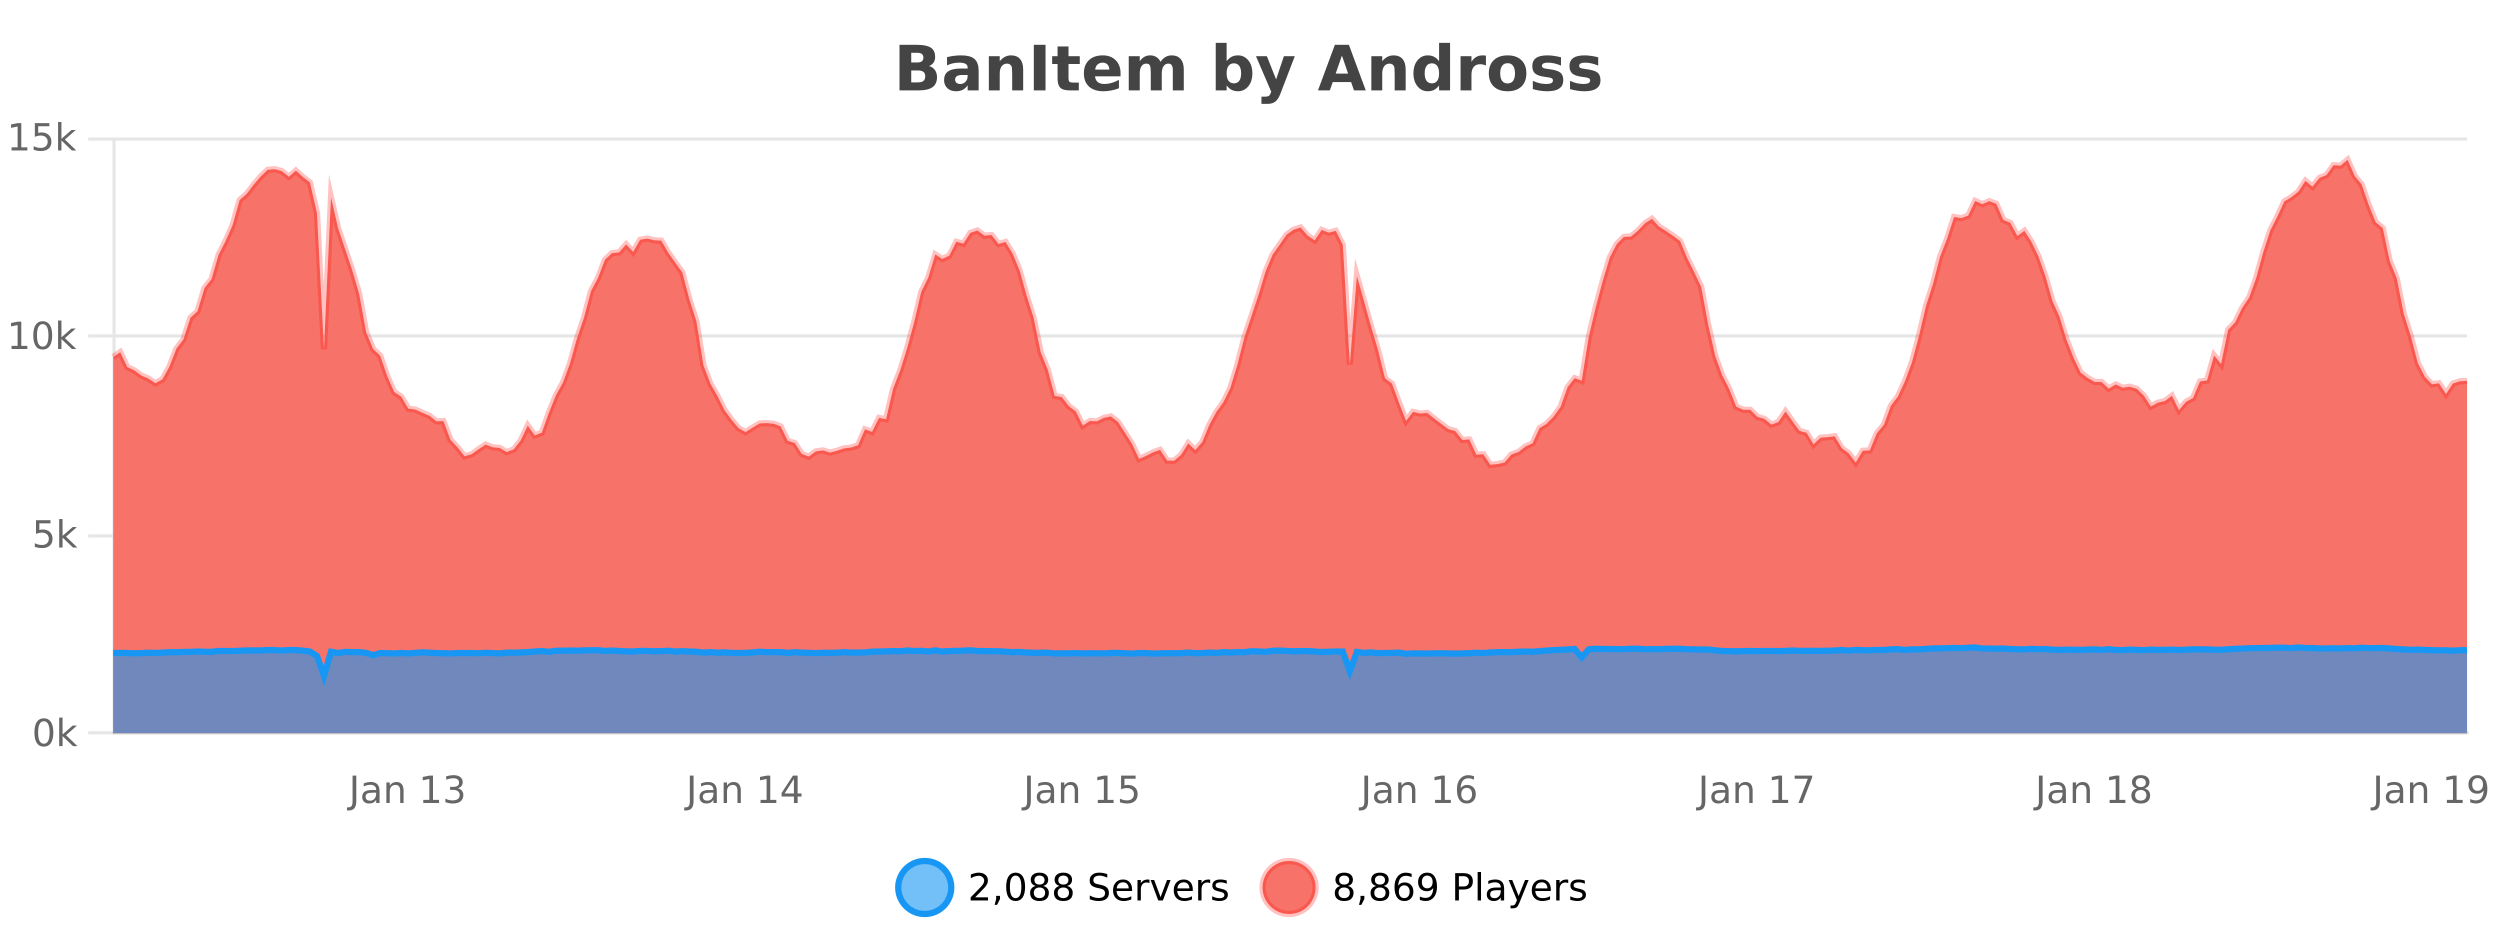 <?xml version="1.0" encoding="UTF-8"?>
<svg xmlns="http://www.w3.org/2000/svg" xmlns:xlink="http://www.w3.org/1999/xlink" width="800pt" height="300pt" viewBox="0 0 800 300" version="1.1">
<defs>
<clipPath id="clip1">
  <path d="M 259 263 L 333 263 L 333 300 L 259 300 Z M 259 263 "/>
</clipPath>
<clipPath id="clip2">
  <path d="M 375 263 L 450 263 L 450 300 L 375 300 Z M 375 263 "/>
</clipPath>
<clipPath id="clip3">
  <path d="M 36.219 51 L 789.453 51 L 789.453 234.602 L 36.219 234.602 Z M 36.219 51 "/>
</clipPath>
<clipPath id="clip4">
  <path d="M 35.219 43 L 790.453 43 L 790.453 178 L 35.219 178 Z M 35.219 43 "/>
</clipPath>
<clipPath id="clip5">
  <path d="M 36.219 207 L 789.453 207 L 789.453 234.602 L 36.219 234.602 Z M 36.219 207 "/>
</clipPath>
<clipPath id="clip6">
  <path d="M 35.219 178 L 790.453 178 L 790.453 235.602 L 35.219 235.602 Z M 35.219 178 "/>
</clipPath>
</defs>
<g id="surface219696">
<rect x="0" y="0" width="800" height="300" style="fill:rgb(100%,100%,100%);fill-opacity:1;stroke:none;"/>
<path style="fill:none;stroke-width:1;stroke-linecap:butt;stroke-linejoin:miter;stroke:rgb(0%,0%,0%);stroke-opacity:0.098;stroke-miterlimit:10;" d="M 37 234.5 L 789.453 234.5 "/>
<path style="fill:none;stroke-width:1;stroke-linecap:butt;stroke-linejoin:miter;stroke:rgb(0%,0%,0%);stroke-opacity:0.098;stroke-miterlimit:10;" d="M 28.219 234.5 L 36 234.5 "/>
<path style="fill:none;stroke-width:1;stroke-linecap:butt;stroke-linejoin:miter;stroke:rgb(0%,0%,0%);stroke-opacity:0.098;stroke-miterlimit:10;" d="M 37 171.5 L 789.453 171.5 "/>
<path style="fill:none;stroke-width:1;stroke-linecap:butt;stroke-linejoin:miter;stroke:rgb(0%,0%,0%);stroke-opacity:0.098;stroke-miterlimit:10;" d="M 28.219 171.5 L 36 171.5 "/>
<path style="fill:none;stroke-width:1;stroke-linecap:butt;stroke-linejoin:miter;stroke:rgb(0%,0%,0%);stroke-opacity:0.098;stroke-miterlimit:10;" d="M 37 107.5 L 789.453 107.5 "/>
<path style="fill:none;stroke-width:1;stroke-linecap:butt;stroke-linejoin:miter;stroke:rgb(0%,0%,0%);stroke-opacity:0.098;stroke-miterlimit:10;" d="M 28.219 107.5 L 36 107.5 "/>
<path style="fill:none;stroke-width:1;stroke-linecap:butt;stroke-linejoin:miter;stroke:rgb(0%,0%,0%);stroke-opacity:0.098;stroke-miterlimit:10;" d="M 37 44.5 L 789.453 44.5 "/>
<path style="fill:none;stroke-width:1;stroke-linecap:butt;stroke-linejoin:miter;stroke:rgb(0%,0%,0%);stroke-opacity:0.098;stroke-miterlimit:10;" d="M 28.219 44.5 L 36 44.5 "/>
<path style=" stroke:none;fill-rule:nonzero;fill:rgb(9.02%,58.824%,95.294%);fill-opacity:0.6;" d="M 304.402 284 C 304.402 288.688 300.605 292.484 295.918 292.484 C 291.234 292.484 287.434 288.688 287.434 284 C 287.434 279.312 291.234 275.516 295.918 275.516 C 300.605 275.516 304.402 279.312 304.402 284 Z M 304.402 284 "/>
<g clip-path="url(#clip1)" clip-rule="nonzero">
<path style="fill:none;stroke-width:2;stroke-linecap:butt;stroke-linejoin:miter;stroke:rgb(9.02%,58.824%,95.294%);stroke-opacity:1;stroke-miterlimit:10;" d="M 304.402 284 C 304.402 288.688 300.605 292.484 295.918 292.484 C 291.234 292.484 287.434 288.688 287.434 284 C 287.434 279.312 291.234 275.516 295.918 275.516 C 300.605 275.516 304.402 279.312 304.402 284 Z M 304.402 284 "/>
</g>
<path style=" stroke:none;fill-rule:nonzero;fill:rgb(0%,0%,0%);fill-opacity:1;" d="M 312.031 287.156 L 316.172 287.156 L 316.172 288.156 L 310.609 288.156 L 310.609 287.156 C 311.055 286.699 311.664 286.078 312.438 285.297 C 313.219 284.508 313.707 283.996 313.906 283.766 C 314.289 283.352 314.555 282.996 314.703 282.703 C 314.859 282.402 314.938 282.109 314.938 281.828 C 314.938 281.359 314.77 280.98 314.438 280.688 C 314.113 280.398 313.691 280.25 313.172 280.25 C 312.797 280.25 312.398 280.312 311.984 280.438 C 311.578 280.562 311.141 280.762 310.672 281.031 L 310.672 279.828 C 311.148 279.641 311.594 279.5 312 279.406 C 312.414 279.305 312.797 279.25 313.141 279.25 C 314.047 279.25 314.77 279.48 315.312 279.938 C 315.852 280.387 316.125 280.992 316.125 281.75 C 316.125 282.105 316.055 282.445 315.922 282.766 C 315.785 283.09 315.539 283.469 315.188 283.906 C 315.082 284.023 314.77 284.352 314.25 284.891 C 313.727 285.434 312.988 286.188 312.031 287.156 Z M 318.773 286.672 L 320.008 286.672 L 320.008 287.672 L 319.055 289.547 L 318.289 289.547 L 318.773 287.672 Z M 324.992 280.188 C 324.387 280.188 323.93 280.492 323.617 281.094 C 323.312 281.688 323.164 282.59 323.164 283.797 C 323.164 284.996 323.312 285.898 323.617 286.5 C 323.93 287.094 324.387 287.391 324.992 287.391 C 325.605 287.391 326.062 287.094 326.367 286.5 C 326.68 285.898 326.836 284.996 326.836 283.797 C 326.836 282.59 326.68 281.688 326.367 281.094 C 326.062 280.492 325.605 280.188 324.992 280.188 Z M 324.992 279.25 C 325.969 279.25 326.719 279.641 327.242 280.422 C 327.762 281.195 328.023 282.32 328.023 283.797 C 328.023 285.266 327.762 286.391 327.242 287.172 C 326.719 287.945 325.969 288.328 324.992 288.328 C 324.012 288.328 323.262 287.945 322.742 287.172 C 322.23 286.391 321.977 285.266 321.977 283.797 C 321.977 282.32 322.23 281.195 322.742 280.422 C 323.262 279.641 324.012 279.25 324.992 279.25 Z M 332.629 284 C 332.066 284 331.621 284.152 331.301 284.453 C 330.977 284.758 330.816 285.168 330.816 285.688 C 330.816 286.219 330.977 286.637 331.301 286.938 C 331.621 287.242 332.066 287.391 332.629 287.391 C 333.191 287.391 333.633 287.242 333.957 286.938 C 334.277 286.637 334.441 286.219 334.441 285.688 C 334.441 285.168 334.277 284.758 333.957 284.453 C 333.645 284.152 333.199 284 332.629 284 Z M 331.441 283.5 C 330.941 283.375 330.543 283.141 330.254 282.797 C 329.973 282.445 329.832 282.016 329.832 281.516 C 329.832 280.82 330.082 280.266 330.582 279.859 C 331.082 279.453 331.762 279.25 332.629 279.25 C 333.504 279.25 334.184 279.453 334.676 279.859 C 335.176 280.266 335.426 280.82 335.426 281.516 C 335.426 282.016 335.285 282.445 335.004 282.797 C 334.723 283.141 334.324 283.375 333.816 283.5 C 334.387 283.637 334.832 283.898 335.145 284.281 C 335.465 284.668 335.629 285.137 335.629 285.688 C 335.629 286.543 335.367 287.199 334.848 287.656 C 334.336 288.105 333.598 288.328 332.629 288.328 C 331.668 288.328 330.93 288.105 330.41 287.656 C 329.887 287.199 329.629 286.543 329.629 285.688 C 329.629 285.137 329.789 284.668 330.113 284.281 C 330.434 283.898 330.879 283.637 331.441 283.5 Z M 331.02 281.625 C 331.02 282.086 331.16 282.438 331.441 282.688 C 331.723 282.938 332.117 283.062 332.629 283.062 C 333.137 283.062 333.535 282.938 333.816 282.688 C 334.105 282.438 334.254 282.086 334.254 281.625 C 334.254 281.18 334.105 280.828 333.816 280.578 C 333.535 280.32 333.137 280.188 332.629 280.188 C 332.117 280.188 331.723 280.32 331.441 280.578 C 331.16 280.828 331.02 281.18 331.02 281.625 Z M 340.266 284 C 339.703 284 339.258 284.152 338.938 284.453 C 338.613 284.758 338.453 285.168 338.453 285.688 C 338.453 286.219 338.613 286.637 338.938 286.938 C 339.258 287.242 339.703 287.391 340.266 287.391 C 340.828 287.391 341.27 287.242 341.594 286.938 C 341.914 286.637 342.078 286.219 342.078 285.688 C 342.078 285.168 341.914 284.758 341.594 284.453 C 341.281 284.152 340.836 284 340.266 284 Z M 339.078 283.5 C 338.578 283.375 338.18 283.141 337.891 282.797 C 337.609 282.445 337.469 282.016 337.469 281.516 C 337.469 280.82 337.719 280.266 338.219 279.859 C 338.719 279.453 339.398 279.25 340.266 279.25 C 341.141 279.25 341.82 279.453 342.312 279.859 C 342.812 280.266 343.062 280.82 343.062 281.516 C 343.062 282.016 342.922 282.445 342.641 282.797 C 342.359 283.141 341.961 283.375 341.453 283.5 C 342.023 283.637 342.469 283.898 342.781 284.281 C 343.102 284.668 343.266 285.137 343.266 285.688 C 343.266 286.543 343.004 287.199 342.484 287.656 C 341.973 288.105 341.234 288.328 340.266 288.328 C 339.305 288.328 338.566 288.105 338.047 287.656 C 337.523 287.199 337.266 286.543 337.266 285.688 C 337.266 285.137 337.426 284.668 337.75 284.281 C 338.07 283.898 338.516 283.637 339.078 283.5 Z M 338.656 281.625 C 338.656 282.086 338.797 282.438 339.078 282.688 C 339.359 282.938 339.754 283.062 340.266 283.062 C 340.773 283.062 341.172 282.938 341.453 282.688 C 341.742 282.438 341.891 282.086 341.891 281.625 C 341.891 281.18 341.742 280.828 341.453 280.578 C 341.172 280.32 340.773 280.188 340.266 280.188 C 339.754 280.188 339.359 280.32 339.078 280.578 C 338.797 280.828 338.656 281.18 338.656 281.625 Z M 354.32 279.688 L 354.32 280.844 C 353.871 280.637 353.445 280.48 353.039 280.375 C 352.641 280.262 352.262 280.203 351.898 280.203 C 351.25 280.203 350.75 280.328 350.398 280.578 C 350.055 280.828 349.883 281.188 349.883 281.656 C 349.883 282.043 349.996 282.336 350.227 282.531 C 350.453 282.73 350.898 282.887 351.555 283 L 352.258 283.156 C 353.141 283.324 353.793 283.621 354.211 284.047 C 354.637 284.465 354.852 285.027 354.852 285.734 C 354.852 286.59 354.562 287.234 353.992 287.672 C 353.43 288.109 352.594 288.328 351.492 288.328 C 351.086 288.328 350.648 288.281 350.18 288.188 C 349.711 288.094 349.227 287.953 348.727 287.766 L 348.727 286.547 C 349.203 286.82 349.672 287.023 350.133 287.156 C 350.602 287.293 351.055 287.359 351.492 287.359 C 352.168 287.359 352.688 287.23 353.055 286.969 C 353.43 286.699 353.617 286.32 353.617 285.828 C 353.617 285.402 353.48 285.07 353.211 284.828 C 352.949 284.578 352.516 284.398 351.914 284.281 L 351.195 284.141 C 350.309 283.965 349.668 283.688 349.273 283.312 C 348.887 282.938 348.695 282.418 348.695 281.75 C 348.695 280.969 348.965 280.359 349.508 279.922 C 350.047 279.477 350.797 279.25 351.758 279.25 C 352.172 279.25 352.59 279.289 353.008 279.359 C 353.434 279.434 353.871 279.543 354.32 279.688 Z M 362.266 284.609 L 362.266 285.125 L 357.297 285.125 C 357.348 285.875 357.57 286.445 357.969 286.828 C 358.375 287.215 358.93 287.406 359.641 287.406 C 360.055 287.406 360.457 287.359 360.844 287.266 C 361.238 287.164 361.629 287.008 362.016 286.797 L 362.016 287.828 C 361.617 287.984 361.219 288.105 360.812 288.188 C 360.406 288.281 359.992 288.328 359.578 288.328 C 358.535 288.328 357.707 288.027 357.094 287.422 C 356.477 286.809 356.172 285.98 356.172 284.938 C 356.172 283.867 356.461 283.016 357.047 282.391 C 357.629 281.758 358.41 281.438 359.391 281.438 C 360.273 281.438 360.973 281.727 361.484 282.297 C 362.004 282.859 362.266 283.633 362.266 284.609 Z M 361.188 284.281 C 361.176 283.699 361.008 283.23 360.688 282.875 C 360.363 282.523 359.938 282.344 359.406 282.344 C 358.801 282.344 358.316 282.516 357.953 282.859 C 357.598 283.203 357.395 283.684 357.344 284.297 Z M 367.836 282.594 C 367.711 282.531 367.574 282.484 367.43 282.453 C 367.293 282.414 367.137 282.391 366.961 282.391 C 366.355 282.391 365.887 282.59 365.555 282.984 C 365.23 283.383 365.07 283.953 365.07 284.703 L 365.07 288.156 L 363.992 288.156 L 363.992 281.594 L 365.07 281.594 L 365.07 282.609 C 365.297 282.215 365.594 281.922 365.961 281.734 C 366.324 281.539 366.766 281.438 367.289 281.438 C 367.359 281.438 367.438 281.445 367.523 281.453 C 367.617 281.465 367.715 281.48 367.82 281.5 Z M 368.195 281.594 L 369.336 281.594 L 371.383 287.094 L 373.445 281.594 L 374.586 281.594 L 372.117 288.156 L 370.648 288.156 Z M 381.688 284.609 L 381.688 285.125 L 376.719 285.125 C 376.77 285.875 376.992 286.445 377.391 286.828 C 377.797 287.215 378.352 287.406 379.062 287.406 C 379.477 287.406 379.879 287.359 380.266 287.266 C 380.66 287.164 381.051 287.008 381.438 286.797 L 381.438 287.828 C 381.039 287.984 380.641 288.105 380.234 288.188 C 379.828 288.281 379.414 288.328 379 288.328 C 377.957 288.328 377.129 288.027 376.516 287.422 C 375.898 286.809 375.594 285.98 375.594 284.938 C 375.594 283.867 375.883 283.016 376.469 282.391 C 377.051 281.758 377.832 281.438 378.812 281.438 C 379.695 281.438 380.395 281.727 380.906 282.297 C 381.426 282.859 381.688 283.633 381.688 284.609 Z M 380.609 284.281 C 380.598 283.699 380.43 283.23 380.109 282.875 C 379.785 282.523 379.359 282.344 378.828 282.344 C 378.223 282.344 377.738 282.516 377.375 282.859 C 377.02 283.203 376.816 283.684 376.766 284.297 Z M 387.258 282.594 C 387.133 282.531 386.996 282.484 386.852 282.453 C 386.715 282.414 386.559 282.391 386.383 282.391 C 385.777 282.391 385.309 282.59 384.977 282.984 C 384.652 283.383 384.492 283.953 384.492 284.703 L 384.492 288.156 L 383.414 288.156 L 383.414 281.594 L 384.492 281.594 L 384.492 282.609 C 384.719 282.215 385.016 281.922 385.383 281.734 C 385.746 281.539 386.188 281.438 386.711 281.438 C 386.781 281.438 386.859 281.445 386.945 281.453 C 387.039 281.465 387.137 281.48 387.242 281.5 Z M 392.562 281.781 L 392.562 282.812 C 392.258 282.656 391.941 282.543 391.609 282.469 C 391.285 282.387 390.945 282.344 390.594 282.344 C 390.062 282.344 389.66 282.43 389.391 282.594 C 389.117 282.75 388.984 282.996 388.984 283.328 C 388.984 283.578 389.078 283.777 389.266 283.922 C 389.461 284.059 389.852 284.188 390.438 284.312 L 390.797 284.406 C 391.566 284.562 392.113 284.793 392.438 285.094 C 392.758 285.398 392.922 285.812 392.922 286.344 C 392.922 286.961 392.676 287.445 392.188 287.797 C 391.707 288.152 391.047 288.328 390.203 288.328 C 389.848 288.328 389.477 288.289 389.094 288.219 C 388.719 288.156 388.32 288.059 387.906 287.922 L 387.906 286.797 C 388.301 287.008 388.691 287.164 389.078 287.266 C 389.461 287.371 389.848 287.422 390.234 287.422 C 390.734 287.422 391.117 287.34 391.391 287.172 C 391.672 286.996 391.812 286.746 391.812 286.422 C 391.812 286.133 391.711 285.906 391.516 285.75 C 391.316 285.594 390.883 285.445 390.219 285.297 L 389.844 285.219 C 389.176 285.074 388.691 284.855 388.391 284.562 C 388.098 284.273 387.953 283.875 387.953 283.375 C 387.953 282.75 388.172 282.273 388.609 281.938 C 389.047 281.605 389.664 281.438 390.469 281.438 C 390.863 281.438 391.238 281.469 391.594 281.531 C 391.945 281.586 392.27 281.668 392.562 281.781 Z M 305.918 277.016 "/>
<path style=" stroke:none;fill-rule:nonzero;fill:rgb(96.863%,44.706%,40.784%);fill-opacity:1;" d="M 420.988 284 C 420.988 288.688 417.191 292.484 412.504 292.484 C 407.82 292.484 404.02 288.688 404.02 284 C 404.02 279.312 407.82 275.516 412.504 275.516 C 417.191 275.516 420.988 279.312 420.988 284 Z M 420.988 284 "/>
<g clip-path="url(#clip2)" clip-rule="nonzero">
<path style="fill:none;stroke-width:2;stroke-linecap:butt;stroke-linejoin:miter;stroke:rgb(100%,4.706%,0%);stroke-opacity:0.247;stroke-miterlimit:10;" d="M 420.988 284 C 420.988 288.688 417.191 292.484 412.504 292.484 C 407.82 292.484 404.02 288.688 404.02 284 C 404.02 279.312 407.82 275.516 412.504 275.516 C 417.191 275.516 420.988 279.312 420.988 284 Z M 420.988 284 "/>
</g>
<path style=" stroke:none;fill-rule:nonzero;fill:rgb(0%,0%,0%);fill-opacity:1;" d="M 430.133 284 C 429.57 284 429.125 284.152 428.805 284.453 C 428.48 284.758 428.32 285.168 428.32 285.688 C 428.32 286.219 428.48 286.637 428.805 286.938 C 429.125 287.242 429.57 287.391 430.133 287.391 C 430.695 287.391 431.137 287.242 431.461 286.938 C 431.781 286.637 431.945 286.219 431.945 285.688 C 431.945 285.168 431.781 284.758 431.461 284.453 C 431.148 284.152 430.703 284 430.133 284 Z M 428.945 283.5 C 428.445 283.375 428.047 283.141 427.758 282.797 C 427.477 282.445 427.336 282.016 427.336 281.516 C 427.336 280.82 427.586 280.266 428.086 279.859 C 428.586 279.453 429.266 279.25 430.133 279.25 C 431.008 279.25 431.688 279.453 432.18 279.859 C 432.68 280.266 432.93 280.82 432.93 281.516 C 432.93 282.016 432.789 282.445 432.508 282.797 C 432.227 283.141 431.828 283.375 431.32 283.5 C 431.891 283.637 432.336 283.898 432.648 284.281 C 432.969 284.668 433.133 285.137 433.133 285.688 C 433.133 286.543 432.871 287.199 432.352 287.656 C 431.84 288.105 431.102 288.328 430.133 288.328 C 429.172 288.328 428.434 288.105 427.914 287.656 C 427.391 287.199 427.133 286.543 427.133 285.688 C 427.133 285.137 427.293 284.668 427.617 284.281 C 427.938 283.898 428.383 283.637 428.945 283.5 Z M 428.523 281.625 C 428.523 282.086 428.664 282.438 428.945 282.688 C 429.227 282.938 429.621 283.062 430.133 283.062 C 430.641 283.062 431.039 282.938 431.32 282.688 C 431.609 282.438 431.758 282.086 431.758 281.625 C 431.758 281.18 431.609 280.828 431.32 280.578 C 431.039 280.32 430.641 280.188 430.133 280.188 C 429.621 280.188 429.227 280.32 428.945 280.578 C 428.664 280.828 428.523 281.18 428.523 281.625 Z M 435.359 286.672 L 436.594 286.672 L 436.594 287.672 L 435.641 289.547 L 434.875 289.547 L 435.359 287.672 Z M 441.578 284 C 441.016 284 440.57 284.152 440.25 284.453 C 439.926 284.758 439.766 285.168 439.766 285.688 C 439.766 286.219 439.926 286.637 440.25 286.938 C 440.57 287.242 441.016 287.391 441.578 287.391 C 442.141 287.391 442.582 287.242 442.906 286.938 C 443.227 286.637 443.391 286.219 443.391 285.688 C 443.391 285.168 443.227 284.758 442.906 284.453 C 442.594 284.152 442.148 284 441.578 284 Z M 440.391 283.5 C 439.891 283.375 439.492 283.141 439.203 282.797 C 438.922 282.445 438.781 282.016 438.781 281.516 C 438.781 280.82 439.031 280.266 439.531 279.859 C 440.031 279.453 440.711 279.25 441.578 279.25 C 442.453 279.25 443.133 279.453 443.625 279.859 C 444.125 280.266 444.375 280.82 444.375 281.516 C 444.375 282.016 444.234 282.445 443.953 282.797 C 443.672 283.141 443.273 283.375 442.766 283.5 C 443.336 283.637 443.781 283.898 444.094 284.281 C 444.414 284.668 444.578 285.137 444.578 285.688 C 444.578 286.543 444.316 287.199 443.797 287.656 C 443.285 288.105 442.547 288.328 441.578 288.328 C 440.617 288.328 439.879 288.105 439.359 287.656 C 438.836 287.199 438.578 286.543 438.578 285.688 C 438.578 285.137 438.738 284.668 439.062 284.281 C 439.383 283.898 439.828 283.637 440.391 283.5 Z M 439.969 281.625 C 439.969 282.086 440.109 282.438 440.391 282.688 C 440.672 282.938 441.066 283.062 441.578 283.062 C 442.086 283.062 442.484 282.938 442.766 282.688 C 443.055 282.438 443.203 282.086 443.203 281.625 C 443.203 281.18 443.055 280.828 442.766 280.578 C 442.484 280.32 442.086 280.188 441.578 280.188 C 441.066 280.188 440.672 280.32 440.391 280.578 C 440.109 280.828 439.969 281.18 439.969 281.625 Z M 449.371 283.312 C 448.84 283.312 448.418 283.496 448.105 283.859 C 447.793 284.227 447.637 284.719 447.637 285.344 C 447.637 285.98 447.793 286.48 448.105 286.844 C 448.418 287.211 448.84 287.391 449.371 287.391 C 449.902 287.391 450.316 287.211 450.621 286.844 C 450.934 286.48 451.09 285.98 451.09 285.344 C 451.09 284.719 450.934 284.227 450.621 283.859 C 450.316 283.496 449.902 283.312 449.371 283.312 Z M 451.715 279.594 L 451.715 280.672 C 451.41 280.539 451.109 280.434 450.809 280.359 C 450.504 280.289 450.207 280.25 449.918 280.25 C 449.137 280.25 448.535 280.516 448.121 281.047 C 447.715 281.57 447.48 282.359 447.418 283.422 C 447.645 283.09 447.934 282.836 448.277 282.656 C 448.629 282.469 449.016 282.375 449.434 282.375 C 450.309 282.375 451 282.641 451.512 283.172 C 452.02 283.703 452.277 284.43 452.277 285.344 C 452.277 286.25 452.012 286.977 451.48 287.516 C 450.949 288.059 450.246 288.328 449.371 288.328 C 448.348 288.328 447.574 287.945 447.043 287.172 C 446.512 286.391 446.246 285.266 446.246 283.797 C 446.246 282.414 446.574 281.309 447.23 280.484 C 447.887 279.664 448.766 279.25 449.871 279.25 C 450.16 279.25 450.457 279.281 450.762 279.344 C 451.062 279.398 451.379 279.48 451.715 279.594 Z M 454.352 287.969 L 454.352 286.891 C 454.652 287.039 454.953 287.148 455.258 287.219 C 455.559 287.293 455.859 287.328 456.164 287.328 C 456.945 287.328 457.539 287.07 457.945 286.547 C 458.359 286.016 458.594 285.215 458.648 284.141 C 458.43 284.484 458.141 284.746 457.789 284.922 C 457.445 285.102 457.059 285.188 456.633 285.188 C 455.758 285.188 455.062 284.93 454.555 284.406 C 454.043 283.875 453.789 283.148 453.789 282.219 C 453.789 281.324 454.055 280.605 454.586 280.062 C 455.117 279.523 455.824 279.25 456.711 279.25 C 457.719 279.25 458.492 279.641 459.023 280.422 C 459.562 281.195 459.836 282.32 459.836 283.797 C 459.836 285.172 459.508 286.273 458.852 287.094 C 458.195 287.918 457.312 288.328 456.211 288.328 C 455.906 288.328 455.605 288.297 455.305 288.234 C 455 288.18 454.684 288.094 454.352 287.969 Z M 456.711 284.266 C 457.242 284.266 457.664 284.086 457.977 283.719 C 458.289 283.355 458.445 282.855 458.445 282.219 C 458.445 281.594 458.289 281.102 457.977 280.734 C 457.664 280.371 457.242 280.188 456.711 280.188 C 456.18 280.188 455.758 280.371 455.445 280.734 C 455.141 281.102 454.992 281.594 454.992 282.219 C 454.992 282.855 455.141 283.355 455.445 283.719 C 455.758 284.086 456.18 284.266 456.711 284.266 Z M 466.844 280.375 L 466.844 283.672 L 468.328 283.672 C 468.879 283.672 469.305 283.531 469.609 283.25 C 469.91 282.961 470.062 282.547 470.062 282.016 C 470.062 281.496 469.91 281.094 469.609 280.812 C 469.305 280.523 468.879 280.375 468.328 280.375 Z M 465.656 279.406 L 468.328 279.406 C 469.316 279.406 470.062 279.633 470.562 280.078 C 471.062 280.516 471.312 281.164 471.312 282.016 C 471.312 282.883 471.062 283.539 470.562 283.984 C 470.062 284.422 469.316 284.641 468.328 284.641 L 466.844 284.641 L 466.844 288.156 L 465.656 288.156 Z M 472.848 279.031 L 473.926 279.031 L 473.926 288.156 L 472.848 288.156 Z M 479.164 284.859 C 478.297 284.859 477.695 284.961 477.352 285.156 C 477.016 285.355 476.852 285.695 476.852 286.172 C 476.852 286.559 476.977 286.867 477.227 287.094 C 477.484 287.312 477.828 287.422 478.258 287.422 C 478.859 287.422 479.34 287.215 479.695 286.797 C 480.059 286.371 480.242 285.805 480.242 285.094 L 480.242 284.859 Z M 481.32 284.406 L 481.32 288.156 L 480.242 288.156 L 480.242 287.156 C 479.992 287.555 479.684 287.852 479.32 288.047 C 478.953 288.234 478.508 288.328 477.977 288.328 C 477.297 288.328 476.762 288.141 476.367 287.766 C 475.969 287.383 475.773 286.875 475.773 286.25 C 475.773 285.512 476.016 284.953 476.508 284.578 C 477.008 284.203 477.746 284.016 478.727 284.016 L 480.242 284.016 L 480.242 283.906 C 480.242 283.406 480.074 283.023 479.742 282.75 C 479.418 282.48 478.965 282.344 478.383 282.344 C 478.008 282.344 477.637 282.391 477.273 282.484 C 476.918 282.578 476.578 282.715 476.258 282.891 L 476.258 281.891 C 476.652 281.734 477.031 281.621 477.398 281.547 C 477.773 281.477 478.137 281.438 478.492 281.438 C 479.438 281.438 480.148 281.684 480.617 282.172 C 481.086 282.664 481.32 283.406 481.32 284.406 Z M 486.27 288.766 C 485.965 289.547 485.668 290.055 485.379 290.297 C 485.086 290.535 484.699 290.656 484.223 290.656 L 483.363 290.656 L 483.363 289.75 L 483.988 289.75 C 484.289 289.75 484.52 289.676 484.676 289.531 C 484.84 289.395 485.023 289.066 485.223 288.547 L 485.426 288.047 L 482.77 281.594 L 483.91 281.594 L 485.957 286.719 L 488.02 281.594 L 489.16 281.594 Z M 496.262 284.609 L 496.262 285.125 L 491.293 285.125 C 491.344 285.875 491.566 286.445 491.965 286.828 C 492.371 287.215 492.926 287.406 493.637 287.406 C 494.051 287.406 494.453 287.359 494.84 287.266 C 495.234 287.164 495.625 287.008 496.012 286.797 L 496.012 287.828 C 495.613 287.984 495.215 288.105 494.809 288.188 C 494.402 288.281 493.988 288.328 493.574 288.328 C 492.531 288.328 491.703 288.027 491.09 287.422 C 490.473 286.809 490.168 285.98 490.168 284.938 C 490.168 283.867 490.457 283.016 491.043 282.391 C 491.625 281.758 492.406 281.438 493.387 281.438 C 494.27 281.438 494.969 281.727 495.48 282.297 C 496 282.859 496.262 283.633 496.262 284.609 Z M 495.184 284.281 C 495.172 283.699 495.004 283.23 494.684 282.875 C 494.359 282.523 493.934 282.344 493.402 282.344 C 492.797 282.344 492.312 282.516 491.949 282.859 C 491.594 283.203 491.391 283.684 491.34 284.297 Z M 501.832 282.594 C 501.707 282.531 501.57 282.484 501.426 282.453 C 501.289 282.414 501.133 282.391 500.957 282.391 C 500.352 282.391 499.883 282.59 499.551 282.984 C 499.227 283.383 499.066 283.953 499.066 284.703 L 499.066 288.156 L 497.988 288.156 L 497.988 281.594 L 499.066 281.594 L 499.066 282.609 C 499.293 282.215 499.59 281.922 499.957 281.734 C 500.32 281.539 500.762 281.438 501.285 281.438 C 501.355 281.438 501.434 281.445 501.52 281.453 C 501.613 281.465 501.711 281.48 501.816 281.5 Z M 507.141 281.781 L 507.141 282.812 C 506.836 282.656 506.52 282.543 506.188 282.469 C 505.863 282.387 505.523 282.344 505.172 282.344 C 504.641 282.344 504.238 282.43 503.969 282.594 C 503.695 282.75 503.562 282.996 503.562 283.328 C 503.562 283.578 503.656 283.777 503.844 283.922 C 504.039 284.059 504.43 284.188 505.016 284.312 L 505.375 284.406 C 506.145 284.562 506.691 284.793 507.016 285.094 C 507.336 285.398 507.5 285.812 507.5 286.344 C 507.5 286.961 507.254 287.445 506.766 287.797 C 506.285 288.152 505.625 288.328 504.781 288.328 C 504.426 288.328 504.055 288.289 503.672 288.219 C 503.297 288.156 502.898 288.059 502.484 287.922 L 502.484 286.797 C 502.879 287.008 503.27 287.164 503.656 287.266 C 504.039 287.371 504.426 287.422 504.812 287.422 C 505.312 287.422 505.695 287.34 505.969 287.172 C 506.25 286.996 506.391 286.746 506.391 286.422 C 506.391 286.133 506.289 285.906 506.094 285.75 C 505.895 285.594 505.461 285.445 504.797 285.297 L 504.422 285.219 C 503.754 285.074 503.27 284.855 502.969 284.562 C 502.676 284.273 502.531 283.875 502.531 283.375 C 502.531 282.75 502.75 282.273 503.188 281.938 C 503.625 281.605 504.242 281.438 505.047 281.438 C 505.441 281.438 505.816 281.469 506.172 281.531 C 506.523 281.586 506.848 281.668 507.141 281.781 Z M 422.504 277.016 "/>
<path style=" stroke:none;fill-rule:nonzero;fill:rgb(26.667%,26.667%,26.667%);fill-opacity:1;" d="M 293.672 19.984 C 294.266 19.984 294.711 19.855 295.016 19.594 C 295.328 19.336 295.484 18.949 295.484 18.438 C 295.484 17.938 295.328 17.559 295.016 17.297 C 294.711 17.039 294.266 16.906 293.672 16.906 L 291.594 16.906 L 291.594 19.984 Z M 293.797 26.359 C 294.555 26.359 295.125 26.203 295.5 25.891 C 295.883 25.57 296.078 25.086 296.078 24.438 C 296.078 23.805 295.891 23.328 295.516 23.016 C 295.141 22.703 294.566 22.547 293.797 22.547 L 291.594 22.547 L 291.594 26.359 Z M 297.297 21.125 C 298.109 21.355 298.734 21.789 299.172 22.422 C 299.617 23.047 299.844 23.82 299.844 24.734 C 299.844 26.141 299.363 27.195 298.406 27.891 C 297.457 28.578 296.016 28.922 294.078 28.922 L 287.844 28.922 L 287.844 14.344 L 293.484 14.344 C 295.504 14.344 296.969 14.652 297.875 15.266 C 298.789 15.871 299.25 16.852 299.25 18.203 C 299.25 18.914 299.082 19.516 298.75 20.016 C 298.414 20.508 297.93 20.875 297.297 21.125 Z M 307.82 24 C 307.09 24 306.543 24.125 306.18 24.375 C 305.812 24.617 305.633 24.98 305.633 25.469 C 305.633 25.906 305.777 26.25 306.07 26.5 C 306.371 26.75 306.781 26.875 307.305 26.875 C 307.961 26.875 308.512 26.641 308.961 26.172 C 309.418 25.703 309.648 25.117 309.648 24.406 L 309.648 24 Z M 313.164 22.688 L 313.164 28.922 L 309.648 28.922 L 309.648 27.297 C 309.18 27.965 308.648 28.449 308.055 28.75 C 307.469 29.051 306.758 29.203 305.914 29.203 C 304.789 29.203 303.871 28.875 303.164 28.219 C 302.453 27.555 302.102 26.695 302.102 25.641 C 302.102 24.359 302.539 23.422 303.414 22.828 C 304.297 22.227 305.688 21.922 307.586 21.922 L 309.648 21.922 L 309.648 21.641 C 309.648 21.09 309.43 20.688 308.992 20.438 C 308.555 20.18 307.871 20.047 306.945 20.047 C 306.195 20.047 305.496 20.125 304.852 20.281 C 304.203 20.43 303.605 20.648 303.055 20.938 L 303.055 18.281 C 303.805 18.094 304.555 17.953 305.305 17.859 C 306.062 17.766 306.824 17.719 307.586 17.719 C 309.555 17.719 310.977 18.109 311.852 18.891 C 312.727 19.664 313.164 20.93 313.164 22.688 Z M 327.414 22.266 L 327.414 28.922 L 323.898 28.922 L 323.898 23.828 C 323.898 22.883 323.875 22.23 323.836 21.875 C 323.793 21.512 323.719 21.246 323.617 21.078 C 323.48 20.852 323.293 20.672 323.055 20.547 C 322.824 20.422 322.559 20.359 322.258 20.359 C 321.527 20.359 320.953 20.641 320.539 21.203 C 320.121 21.766 319.914 22.547 319.914 23.547 L 319.914 28.922 L 316.43 28.922 L 316.43 17.984 L 319.914 17.984 L 319.914 19.578 C 320.445 18.945 321.008 18.477 321.602 18.172 C 322.195 17.871 322.844 17.719 323.555 17.719 C 324.824 17.719 325.781 18.109 326.43 18.891 C 327.086 19.664 327.414 20.789 327.414 22.266 Z M 330.82 14.344 L 334.57 14.344 L 334.57 28.922 L 330.82 28.922 Z M 341.922 14.875 L 341.922 17.984 L 345.531 17.984 L 345.531 20.484 L 341.922 20.484 L 341.922 25.125 C 341.922 25.637 342.02 25.98 342.219 26.156 C 342.426 26.336 342.828 26.422 343.422 26.422 L 345.219 26.422 L 345.219 28.922 L 342.219 28.922 C 340.844 28.922 339.863 28.637 339.281 28.062 C 338.707 27.48 338.422 26.5 338.422 25.125 L 338.422 20.484 L 336.688 20.484 L 336.688 17.984 L 338.422 17.984 L 338.422 14.875 Z M 358.574 23.422 L 358.574 24.422 L 350.402 24.422 C 350.484 25.246 350.781 25.859 351.293 26.266 C 351.801 26.672 352.512 26.875 353.418 26.875 C 354.156 26.875 354.91 26.766 355.684 26.547 C 356.453 26.328 357.246 26 358.059 25.562 L 358.059 28.25 C 357.234 28.562 356.406 28.797 355.574 28.953 C 354.75 29.117 353.926 29.203 353.105 29.203 C 351.125 29.203 349.582 28.703 348.48 27.703 C 347.387 26.695 346.84 25.281 346.84 23.469 C 346.84 21.68 347.375 20.273 348.449 19.25 C 349.531 18.23 351.016 17.719 352.902 17.719 C 354.621 17.719 355.996 18.242 357.027 19.281 C 358.059 20.312 358.574 21.695 358.574 23.422 Z M 354.98 22.266 C 354.98 21.602 354.785 21.062 354.402 20.656 C 354.016 20.25 353.512 20.047 352.887 20.047 C 352.207 20.047 351.656 20.242 351.23 20.625 C 350.812 21 350.551 21.547 350.449 22.266 Z M 371.359 19.797 C 371.805 19.121 372.332 18.605 372.938 18.25 C 373.551 17.898 374.223 17.719 374.953 17.719 C 376.203 17.719 377.156 18.109 377.812 18.891 C 378.477 19.664 378.812 20.789 378.812 22.266 L 378.812 28.922 L 375.297 28.922 L 375.297 23.219 C 375.297 23.137 375.297 23.047 375.297 22.953 C 375.305 22.859 375.312 22.73 375.312 22.562 C 375.312 21.793 375.195 21.234 374.969 20.891 C 374.738 20.539 374.367 20.359 373.859 20.359 C 373.203 20.359 372.691 20.637 372.328 21.188 C 371.961 21.73 371.773 22.516 371.766 23.547 L 371.766 28.922 L 368.25 28.922 L 368.25 23.219 C 368.25 22.012 368.145 21.234 367.938 20.891 C 367.727 20.539 367.359 20.359 366.828 20.359 C 366.148 20.359 365.629 20.637 365.266 21.188 C 364.898 21.73 364.719 22.516 364.719 23.547 L 364.719 28.922 L 361.203 28.922 L 361.203 17.984 L 364.719 17.984 L 364.719 19.578 C 365.156 18.965 365.648 18.5 366.203 18.188 C 366.754 17.875 367.367 17.719 368.047 17.719 C 368.797 17.719 369.461 17.902 370.047 18.266 C 370.629 18.633 371.066 19.141 371.359 19.797 Z M 394.848 26.672 C 395.598 26.672 396.168 26.402 396.566 25.859 C 396.961 25.309 397.16 24.512 397.16 23.469 C 397.16 22.43 396.961 21.637 396.566 21.094 C 396.168 20.543 395.598 20.266 394.848 20.266 C 394.098 20.266 393.52 20.543 393.113 21.094 C 392.715 21.637 392.52 22.43 392.52 23.469 C 392.52 24.5 392.715 25.293 393.113 25.844 C 393.52 26.398 394.098 26.672 394.848 26.672 Z M 392.52 19.578 C 393.008 18.945 393.543 18.477 394.129 18.172 C 394.711 17.871 395.383 17.719 396.145 17.719 C 397.496 17.719 398.605 18.258 399.473 19.328 C 400.336 20.402 400.77 21.781 400.77 23.469 C 400.77 25.148 400.336 26.523 399.473 27.594 C 398.605 28.668 397.496 29.203 396.145 29.203 C 395.383 29.203 394.711 29.051 394.129 28.75 C 393.543 28.449 393.008 27.98 392.52 27.344 L 392.52 28.922 L 389.035 28.922 L 389.035 13.719 L 392.52 13.719 Z M 401.914 17.984 L 405.398 17.984 L 408.352 25.406 L 410.852 17.984 L 414.336 17.984 L 409.742 29.953 C 409.281 31.172 408.742 32.02 408.117 32.5 C 407.5 32.988 406.695 33.234 405.695 33.234 L 403.664 33.234 L 403.664 30.938 L 404.758 30.938 C 405.352 30.938 405.781 30.844 406.055 30.656 C 406.324 30.469 406.531 30.129 406.68 29.641 L 406.789 29.344 Z M 432.352 26.266 L 426.477 26.266 L 425.539 28.922 L 421.758 28.922 L 427.164 14.344 L 431.648 14.344 L 437.039 28.922 L 433.273 28.922 Z M 427.414 23.562 L 431.398 23.562 L 429.414 17.766 Z M 449.812 22.266 L 449.812 28.922 L 446.297 28.922 L 446.297 23.828 C 446.297 22.883 446.273 22.23 446.234 21.875 C 446.191 21.512 446.117 21.246 446.016 21.078 C 445.879 20.852 445.691 20.672 445.453 20.547 C 445.223 20.422 444.957 20.359 444.656 20.359 C 443.926 20.359 443.352 20.641 442.938 21.203 C 442.52 21.766 442.312 22.547 442.312 23.547 L 442.312 28.922 L 438.828 28.922 L 438.828 17.984 L 442.312 17.984 L 442.312 19.578 C 442.844 18.945 443.406 18.477 444 18.172 C 444.594 17.871 445.242 17.719 445.953 17.719 C 447.223 17.719 448.18 18.109 448.828 18.891 C 449.484 19.664 449.812 20.789 449.812 22.266 Z M 460.508 19.578 L 460.508 13.719 L 464.023 13.719 L 464.023 28.922 L 460.508 28.922 L 460.508 27.344 C 460.027 27.992 459.496 28.465 458.914 28.766 C 458.328 29.055 457.656 29.203 456.898 29.203 C 455.555 29.203 454.449 28.668 453.586 27.594 C 452.719 26.523 452.289 25.148 452.289 23.469 C 452.289 21.781 452.719 20.402 453.586 19.328 C 454.449 18.258 455.555 17.719 456.898 17.719 C 457.656 17.719 458.328 17.871 458.914 18.172 C 459.496 18.477 460.027 18.945 460.508 19.578 Z M 458.195 26.672 C 458.945 26.672 459.516 26.402 459.914 25.859 C 460.309 25.309 460.508 24.512 460.508 23.469 C 460.508 22.43 460.309 21.637 459.914 21.094 C 459.516 20.543 458.945 20.266 458.195 20.266 C 457.453 20.266 456.887 20.543 456.492 21.094 C 456.094 21.637 455.898 22.43 455.898 23.469 C 455.898 24.512 456.094 25.309 456.492 25.859 C 456.887 26.402 457.453 26.672 458.195 26.672 Z M 475.508 20.969 C 475.195 20.824 474.887 20.719 474.586 20.656 C 474.281 20.586 473.98 20.547 473.68 20.547 C 472.773 20.547 472.074 20.836 471.586 21.406 C 471.105 21.98 470.867 22.805 470.867 23.875 L 470.867 28.922 L 467.383 28.922 L 467.383 17.984 L 470.867 17.984 L 470.867 19.781 C 471.312 19.062 471.828 18.543 472.414 18.219 C 472.996 17.887 473.695 17.719 474.508 17.719 C 474.633 17.719 474.762 17.727 474.898 17.734 C 475.031 17.746 475.23 17.766 475.492 17.797 Z M 482.453 20.219 C 481.672 20.219 481.078 20.5 480.672 21.062 C 480.266 21.617 480.062 22.418 480.062 23.469 C 480.062 24.512 480.266 25.312 480.672 25.875 C 481.078 26.43 481.672 26.703 482.453 26.703 C 483.211 26.703 483.789 26.43 484.188 25.875 C 484.594 25.312 484.797 24.512 484.797 23.469 C 484.797 22.418 484.594 21.617 484.188 21.062 C 483.789 20.5 483.211 20.219 482.453 20.219 Z M 482.453 17.719 C 484.328 17.719 485.789 18.23 486.844 19.25 C 487.906 20.262 488.438 21.668 488.438 23.469 C 488.438 25.262 487.906 26.668 486.844 27.688 C 485.789 28.699 484.328 29.203 482.453 29.203 C 480.555 29.203 479.078 28.699 478.016 27.688 C 476.953 26.668 476.422 25.262 476.422 23.469 C 476.422 21.668 476.953 20.262 478.016 19.25 C 479.078 18.23 480.555 17.719 482.453 17.719 Z M 499.52 18.328 L 499.52 20.984 C 498.777 20.672 498.059 20.438 497.363 20.281 C 496.664 20.125 496.004 20.047 495.379 20.047 C 494.723 20.047 494.23 20.133 493.91 20.297 C 493.586 20.465 493.426 20.719 493.426 21.062 C 493.426 21.344 493.543 21.559 493.785 21.703 C 494.035 21.852 494.473 21.961 495.098 22.031 L 495.723 22.125 C 497.512 22.355 498.715 22.73 499.332 23.25 C 499.945 23.773 500.254 24.59 500.254 25.703 C 500.254 26.871 499.82 27.746 498.957 28.328 C 498.102 28.914 496.824 29.203 495.129 29.203 C 494.398 29.203 493.648 29.145 492.879 29.031 C 492.105 28.918 491.316 28.746 490.504 28.516 L 490.504 25.859 C 491.199 26.203 491.914 26.461 492.645 26.625 C 493.371 26.793 494.117 26.875 494.879 26.875 C 495.566 26.875 496.082 26.781 496.426 26.594 C 496.77 26.406 496.941 26.125 496.941 25.75 C 496.941 25.438 496.82 25.211 496.582 25.062 C 496.34 24.906 495.867 24.789 495.16 24.703 L 494.551 24.625 C 492.988 24.43 491.895 24.07 491.27 23.547 C 490.645 23.016 490.332 22.215 490.332 21.141 C 490.332 19.984 490.727 19.125 491.52 18.562 C 492.32 18 493.539 17.719 495.176 17.719 C 495.82 17.719 496.496 17.773 497.207 17.875 C 497.914 17.969 498.684 18.121 499.52 18.328 Z M 511.422 18.328 L 511.422 20.984 C 510.68 20.672 509.961 20.438 509.266 20.281 C 508.566 20.125 507.906 20.047 507.281 20.047 C 506.625 20.047 506.133 20.133 505.812 20.297 C 505.488 20.465 505.328 20.719 505.328 21.062 C 505.328 21.344 505.445 21.559 505.688 21.703 C 505.938 21.852 506.375 21.961 507 22.031 L 507.625 22.125 C 509.414 22.355 510.617 22.73 511.234 23.25 C 511.848 23.773 512.156 24.59 512.156 25.703 C 512.156 26.871 511.723 27.746 510.859 28.328 C 510.004 28.914 508.727 29.203 507.031 29.203 C 506.301 29.203 505.551 29.145 504.781 29.031 C 504.008 28.918 503.219 28.746 502.406 28.516 L 502.406 25.859 C 503.102 26.203 503.816 26.461 504.547 26.625 C 505.273 26.793 506.02 26.875 506.781 26.875 C 507.469 26.875 507.984 26.781 508.328 26.594 C 508.672 26.406 508.844 26.125 508.844 25.75 C 508.844 25.438 508.723 25.211 508.484 25.062 C 508.242 24.906 507.77 24.789 507.062 24.703 L 506.453 24.625 C 504.891 24.43 503.797 24.07 503.172 23.547 C 502.547 23.016 502.234 22.215 502.234 21.141 C 502.234 19.984 502.629 19.125 503.422 18.562 C 504.223 18 505.441 17.719 507.078 17.719 C 507.723 17.719 508.398 17.773 509.109 17.875 C 509.816 17.969 510.586 18.121 511.422 18.328 Z M 286 10.359 "/>
<path style="fill:none;stroke-width:1;stroke-linecap:butt;stroke-linejoin:miter;stroke:rgb(0%,0%,0%);stroke-opacity:0.098;stroke-miterlimit:10;" d="M 36 234.5 L 790 234.5 "/>
<path style=" stroke:none;fill-rule:nonzero;fill:rgb(40%,40%,40%);fill-opacity:1;" d="M 112.824 248.203 L 114.012 248.203 L 114.012 256.344 C 114.012 257.395 113.809 258.16 113.402 258.641 C 113.004 259.117 112.363 259.359 111.48 259.359 L 111.027 259.359 L 111.027 258.359 L 111.402 258.359 C 111.922 258.359 112.285 258.211 112.496 257.922 C 112.715 257.629 112.824 257.102 112.824 256.344 Z M 119.301 253.656 C 118.434 253.656 117.832 253.758 117.488 253.953 C 117.152 254.152 116.988 254.492 116.988 254.969 C 116.988 255.355 117.113 255.664 117.363 255.891 C 117.621 256.109 117.965 256.219 118.395 256.219 C 118.996 256.219 119.477 256.012 119.832 255.594 C 120.195 255.168 120.379 254.602 120.379 253.891 L 120.379 253.656 Z M 121.457 253.203 L 121.457 256.953 L 120.379 256.953 L 120.379 255.953 C 120.129 256.352 119.82 256.648 119.457 256.844 C 119.09 257.031 118.645 257.125 118.113 257.125 C 117.434 257.125 116.898 256.938 116.504 256.562 C 116.105 256.18 115.91 255.672 115.91 255.047 C 115.91 254.309 116.152 253.75 116.645 253.375 C 117.145 253 117.883 252.812 118.863 252.812 L 120.379 252.812 L 120.379 252.703 C 120.379 252.203 120.211 251.82 119.879 251.547 C 119.555 251.277 119.102 251.141 118.52 251.141 C 118.145 251.141 117.773 251.188 117.41 251.281 C 117.055 251.375 116.715 251.512 116.395 251.688 L 116.395 250.688 C 116.789 250.531 117.168 250.418 117.535 250.344 C 117.91 250.273 118.273 250.234 118.629 250.234 C 119.574 250.234 120.285 250.48 120.754 250.969 C 121.223 251.461 121.457 252.203 121.457 253.203 Z M 129.141 252.984 L 129.141 256.953 L 128.062 256.953 L 128.062 253.031 C 128.062 252.406 127.938 251.945 127.688 251.641 C 127.445 251.328 127.086 251.172 126.609 251.172 C 126.023 251.172 125.562 251.359 125.219 251.734 C 124.883 252.102 124.719 252.605 124.719 253.25 L 124.719 256.953 L 123.641 256.953 L 123.641 250.391 L 124.719 250.391 L 124.719 251.406 C 124.977 251.012 125.281 250.719 125.625 250.531 C 125.977 250.336 126.383 250.234 126.844 250.234 C 127.594 250.234 128.16 250.469 128.547 250.938 C 128.941 251.398 129.141 252.078 129.141 252.984 Z M 135.449 255.953 L 137.387 255.953 L 137.387 249.281 L 135.277 249.703 L 135.277 248.625 L 137.371 248.203 L 138.559 248.203 L 138.559 255.953 L 140.496 255.953 L 140.496 256.953 L 135.449 256.953 Z M 146.477 252.234 C 147.039 252.359 147.477 252.617 147.789 253 C 148.109 253.375 148.273 253.844 148.273 254.406 C 148.273 255.273 147.977 255.945 147.383 256.422 C 146.789 256.891 145.945 257.125 144.852 257.125 C 144.484 257.125 144.105 257.086 143.711 257.016 C 143.324 256.945 142.93 256.836 142.523 256.688 L 142.523 255.547 C 142.844 255.734 143.199 255.883 143.586 255.984 C 143.98 256.078 144.391 256.125 144.82 256.125 C 145.559 256.125 146.121 255.98 146.508 255.688 C 146.902 255.398 147.102 254.969 147.102 254.406 C 147.102 253.898 146.918 253.496 146.555 253.203 C 146.188 252.914 145.688 252.766 145.055 252.766 L 144.023 252.766 L 144.023 251.797 L 145.102 251.797 C 145.672 251.797 146.117 251.684 146.43 251.453 C 146.742 251.215 146.898 250.875 146.898 250.438 C 146.898 249.992 146.734 249.648 146.414 249.406 C 146.102 249.168 145.648 249.047 145.055 249.047 C 144.719 249.047 144.367 249.086 143.992 249.156 C 143.625 249.219 143.219 249.324 142.773 249.469 L 142.773 248.422 C 143.23 248.297 143.652 248.203 144.039 248.141 C 144.434 248.078 144.805 248.047 145.148 248.047 C 146.055 248.047 146.766 248.25 147.289 248.656 C 147.809 249.062 148.07 249.617 148.07 250.312 C 148.07 250.805 147.93 251.215 147.648 251.547 C 147.375 251.883 146.984 252.109 146.477 252.234 Z M 111.652 245.816 "/>
<path style=" stroke:none;fill-rule:nonzero;fill:rgb(40%,40%,40%);fill-opacity:1;" d="M 220.75 248.203 L 221.938 248.203 L 221.938 256.344 C 221.938 257.395 221.734 258.16 221.328 258.641 C 220.93 259.117 220.289 259.359 219.406 259.359 L 218.953 259.359 L 218.953 258.359 L 219.328 258.359 C 219.848 258.359 220.211 258.211 220.422 257.922 C 220.641 257.629 220.75 257.102 220.75 256.344 Z M 227.227 253.656 C 226.359 253.656 225.758 253.758 225.414 253.953 C 225.078 254.152 224.914 254.492 224.914 254.969 C 224.914 255.355 225.039 255.664 225.289 255.891 C 225.547 256.109 225.891 256.219 226.32 256.219 C 226.922 256.219 227.402 256.012 227.758 255.594 C 228.121 255.168 228.305 254.602 228.305 253.891 L 228.305 253.656 Z M 229.383 253.203 L 229.383 256.953 L 228.305 256.953 L 228.305 255.953 C 228.055 256.352 227.746 256.648 227.383 256.844 C 227.016 257.031 226.57 257.125 226.039 257.125 C 225.359 257.125 224.824 256.938 224.43 256.562 C 224.031 256.18 223.836 255.672 223.836 255.047 C 223.836 254.309 224.078 253.75 224.57 253.375 C 225.07 253 225.809 252.812 226.789 252.812 L 228.305 252.812 L 228.305 252.703 C 228.305 252.203 228.137 251.82 227.805 251.547 C 227.48 251.277 227.027 251.141 226.445 251.141 C 226.07 251.141 225.699 251.188 225.336 251.281 C 224.98 251.375 224.641 251.512 224.32 251.688 L 224.32 250.688 C 224.715 250.531 225.094 250.418 225.461 250.344 C 225.836 250.273 226.199 250.234 226.555 250.234 C 227.5 250.234 228.211 250.48 228.68 250.969 C 229.148 251.461 229.383 252.203 229.383 253.203 Z M 237.062 252.984 L 237.062 256.953 L 235.984 256.953 L 235.984 253.031 C 235.984 252.406 235.859 251.945 235.609 251.641 C 235.367 251.328 235.008 251.172 234.531 251.172 C 233.945 251.172 233.484 251.359 233.141 251.734 C 232.805 252.102 232.641 252.605 232.641 253.25 L 232.641 256.953 L 231.562 256.953 L 231.562 250.391 L 232.641 250.391 L 232.641 251.406 C 232.898 251.012 233.203 250.719 233.547 250.531 C 233.898 250.336 234.305 250.234 234.766 250.234 C 235.516 250.234 236.082 250.469 236.469 250.938 C 236.863 251.398 237.062 252.078 237.062 252.984 Z M 243.375 255.953 L 245.312 255.953 L 245.312 249.281 L 243.203 249.703 L 243.203 248.625 L 245.297 248.203 L 246.484 248.203 L 246.484 255.953 L 248.422 255.953 L 248.422 256.953 L 243.375 256.953 Z M 254.055 249.234 L 251.07 253.906 L 254.055 253.906 Z M 253.742 248.203 L 255.242 248.203 L 255.242 253.906 L 256.492 253.906 L 256.492 254.891 L 255.242 254.891 L 255.242 256.953 L 254.055 256.953 L 254.055 254.891 L 250.117 254.891 L 250.117 253.75 Z M 219.578 245.816 "/>
<path style=" stroke:none;fill-rule:nonzero;fill:rgb(40%,40%,40%);fill-opacity:1;" d="M 328.676 248.203 L 329.863 248.203 L 329.863 256.344 C 329.863 257.395 329.66 258.16 329.254 258.641 C 328.855 259.117 328.215 259.359 327.332 259.359 L 326.879 259.359 L 326.879 258.359 L 327.254 258.359 C 327.773 258.359 328.137 258.211 328.348 257.922 C 328.566 257.629 328.676 257.102 328.676 256.344 Z M 335.152 253.656 C 334.285 253.656 333.684 253.758 333.34 253.953 C 333.004 254.152 332.84 254.492 332.84 254.969 C 332.84 255.355 332.965 255.664 333.215 255.891 C 333.473 256.109 333.816 256.219 334.246 256.219 C 334.848 256.219 335.328 256.012 335.684 255.594 C 336.047 255.168 336.23 254.602 336.23 253.891 L 336.23 253.656 Z M 337.309 253.203 L 337.309 256.953 L 336.23 256.953 L 336.23 255.953 C 335.98 256.352 335.672 256.648 335.309 256.844 C 334.941 257.031 334.496 257.125 333.965 257.125 C 333.285 257.125 332.75 256.938 332.355 256.562 C 331.957 256.18 331.762 255.672 331.762 255.047 C 331.762 254.309 332.004 253.75 332.496 253.375 C 332.996 253 333.734 252.812 334.715 252.812 L 336.23 252.812 L 336.23 252.703 C 336.23 252.203 336.062 251.82 335.73 251.547 C 335.406 251.277 334.953 251.141 334.371 251.141 C 333.996 251.141 333.625 251.188 333.262 251.281 C 332.906 251.375 332.566 251.512 332.246 251.688 L 332.246 250.688 C 332.641 250.531 333.02 250.418 333.387 250.344 C 333.762 250.273 334.125 250.234 334.48 250.234 C 335.426 250.234 336.137 250.48 336.605 250.969 C 337.074 251.461 337.309 252.203 337.309 253.203 Z M 344.992 252.984 L 344.992 256.953 L 343.914 256.953 L 343.914 253.031 C 343.914 252.406 343.789 251.945 343.539 251.641 C 343.297 251.328 342.938 251.172 342.461 251.172 C 341.875 251.172 341.414 251.359 341.07 251.734 C 340.734 252.102 340.57 252.605 340.57 253.25 L 340.57 256.953 L 339.492 256.953 L 339.492 250.391 L 340.57 250.391 L 340.57 251.406 C 340.828 251.012 341.133 250.719 341.477 250.531 C 341.828 250.336 342.234 250.234 342.695 250.234 C 343.445 250.234 344.012 250.469 344.398 250.938 C 344.793 251.398 344.992 252.078 344.992 252.984 Z M 351.301 255.953 L 353.238 255.953 L 353.238 249.281 L 351.129 249.703 L 351.129 248.625 L 353.223 248.203 L 354.41 248.203 L 354.41 255.953 L 356.348 255.953 L 356.348 256.953 L 351.301 256.953 Z M 358.75 248.203 L 363.391 248.203 L 363.391 249.203 L 359.828 249.203 L 359.828 251.344 C 360.004 251.281 360.176 251.242 360.344 251.219 C 360.52 251.188 360.691 251.172 360.859 251.172 C 361.836 251.172 362.613 251.445 363.188 251.984 C 363.758 252.516 364.047 253.234 364.047 254.141 C 364.047 255.09 363.75 255.824 363.156 256.344 C 362.57 256.867 361.75 257.125 360.688 257.125 C 360.312 257.125 359.93 257.094 359.547 257.031 C 359.172 256.969 358.781 256.875 358.375 256.75 L 358.375 255.562 C 358.727 255.75 359.094 255.891 359.469 255.984 C 359.844 256.078 360.238 256.125 360.656 256.125 C 361.332 256.125 361.867 255.949 362.266 255.594 C 362.66 255.242 362.859 254.758 362.859 254.141 C 362.859 253.539 362.66 253.059 362.266 252.703 C 361.867 252.352 361.332 252.172 360.656 252.172 C 360.344 252.172 360.023 252.211 359.703 252.281 C 359.391 252.344 359.07 252.449 358.75 252.594 Z M 327.504 245.816 "/>
<path style=" stroke:none;fill-rule:nonzero;fill:rgb(40%,40%,40%);fill-opacity:1;" d="M 436.602 248.203 L 437.789 248.203 L 437.789 256.344 C 437.789 257.395 437.586 258.16 437.18 258.641 C 436.781 259.117 436.141 259.359 435.258 259.359 L 434.805 259.359 L 434.805 258.359 L 435.18 258.359 C 435.699 258.359 436.062 258.211 436.273 257.922 C 436.492 257.629 436.602 257.102 436.602 256.344 Z M 443.078 253.656 C 442.211 253.656 441.609 253.758 441.266 253.953 C 440.93 254.152 440.766 254.492 440.766 254.969 C 440.766 255.355 440.891 255.664 441.141 255.891 C 441.398 256.109 441.742 256.219 442.172 256.219 C 442.773 256.219 443.254 256.012 443.609 255.594 C 443.973 255.168 444.156 254.602 444.156 253.891 L 444.156 253.656 Z M 445.234 253.203 L 445.234 256.953 L 444.156 256.953 L 444.156 255.953 C 443.906 256.352 443.598 256.648 443.234 256.844 C 442.867 257.031 442.422 257.125 441.891 257.125 C 441.211 257.125 440.676 256.938 440.281 256.562 C 439.883 256.18 439.688 255.672 439.688 255.047 C 439.688 254.309 439.93 253.75 440.422 253.375 C 440.922 253 441.66 252.812 442.641 252.812 L 444.156 252.812 L 444.156 252.703 C 444.156 252.203 443.988 251.82 443.656 251.547 C 443.332 251.277 442.879 251.141 442.297 251.141 C 441.922 251.141 441.551 251.188 441.188 251.281 C 440.832 251.375 440.492 251.512 440.172 251.688 L 440.172 250.688 C 440.566 250.531 440.945 250.418 441.312 250.344 C 441.688 250.273 442.051 250.234 442.406 250.234 C 443.352 250.234 444.062 250.48 444.531 250.969 C 445 251.461 445.234 252.203 445.234 253.203 Z M 452.914 252.984 L 452.914 256.953 L 451.836 256.953 L 451.836 253.031 C 451.836 252.406 451.711 251.945 451.461 251.641 C 451.219 251.328 450.859 251.172 450.383 251.172 C 449.797 251.172 449.336 251.359 448.992 251.734 C 448.656 252.102 448.492 252.605 448.492 253.25 L 448.492 256.953 L 447.414 256.953 L 447.414 250.391 L 448.492 250.391 L 448.492 251.406 C 448.75 251.012 449.055 250.719 449.398 250.531 C 449.75 250.336 450.156 250.234 450.617 250.234 C 451.367 250.234 451.934 250.469 452.32 250.938 C 452.715 251.398 452.914 252.078 452.914 252.984 Z M 459.227 255.953 L 461.164 255.953 L 461.164 249.281 L 459.055 249.703 L 459.055 248.625 L 461.148 248.203 L 462.336 248.203 L 462.336 255.953 L 464.273 255.953 L 464.273 256.953 L 459.227 256.953 Z M 469.344 252.109 C 468.812 252.109 468.391 252.293 468.078 252.656 C 467.766 253.023 467.609 253.516 467.609 254.141 C 467.609 254.777 467.766 255.277 468.078 255.641 C 468.391 256.008 468.812 256.188 469.344 256.188 C 469.875 256.188 470.289 256.008 470.594 255.641 C 470.906 255.277 471.062 254.777 471.062 254.141 C 471.062 253.516 470.906 253.023 470.594 252.656 C 470.289 252.293 469.875 252.109 469.344 252.109 Z M 471.688 248.391 L 471.688 249.469 C 471.383 249.336 471.082 249.23 470.781 249.156 C 470.477 249.086 470.18 249.047 469.891 249.047 C 469.109 249.047 468.508 249.312 468.094 249.844 C 467.688 250.367 467.453 251.156 467.391 252.219 C 467.617 251.887 467.906 251.633 468.25 251.453 C 468.602 251.266 468.988 251.172 469.406 251.172 C 470.281 251.172 470.973 251.438 471.484 251.969 C 471.992 252.5 472.25 253.227 472.25 254.141 C 472.25 255.047 471.984 255.773 471.453 256.312 C 470.922 256.855 470.219 257.125 469.344 257.125 C 468.32 257.125 467.547 256.742 467.016 255.969 C 466.484 255.188 466.219 254.062 466.219 252.594 C 466.219 251.211 466.547 250.105 467.203 249.281 C 467.859 248.461 468.738 248.047 469.844 248.047 C 470.133 248.047 470.43 248.078 470.734 248.141 C 471.035 248.195 471.352 248.277 471.688 248.391 Z M 435.43 245.816 "/>
<path style=" stroke:none;fill-rule:nonzero;fill:rgb(40%,40%,40%);fill-opacity:1;" d="M 544.527 248.203 L 545.715 248.203 L 545.715 256.344 C 545.715 257.395 545.512 258.16 545.105 258.641 C 544.707 259.117 544.066 259.359 543.184 259.359 L 542.73 259.359 L 542.73 258.359 L 543.105 258.359 C 543.625 258.359 543.988 258.211 544.199 257.922 C 544.418 257.629 544.527 257.102 544.527 256.344 Z M 551.004 253.656 C 550.137 253.656 549.535 253.758 549.191 253.953 C 548.855 254.152 548.691 254.492 548.691 254.969 C 548.691 255.355 548.816 255.664 549.066 255.891 C 549.324 256.109 549.668 256.219 550.098 256.219 C 550.699 256.219 551.18 256.012 551.535 255.594 C 551.898 255.168 552.082 254.602 552.082 253.891 L 552.082 253.656 Z M 553.16 253.203 L 553.16 256.953 L 552.082 256.953 L 552.082 255.953 C 551.832 256.352 551.523 256.648 551.16 256.844 C 550.793 257.031 550.348 257.125 549.816 257.125 C 549.137 257.125 548.602 256.938 548.207 256.562 C 547.809 256.18 547.613 255.672 547.613 255.047 C 547.613 254.309 547.855 253.75 548.348 253.375 C 548.848 253 549.586 252.812 550.566 252.812 L 552.082 252.812 L 552.082 252.703 C 552.082 252.203 551.914 251.82 551.582 251.547 C 551.258 251.277 550.805 251.141 550.223 251.141 C 549.848 251.141 549.477 251.188 549.113 251.281 C 548.758 251.375 548.418 251.512 548.098 251.688 L 548.098 250.688 C 548.492 250.531 548.871 250.418 549.238 250.344 C 549.613 250.273 549.977 250.234 550.332 250.234 C 551.277 250.234 551.988 250.48 552.457 250.969 C 552.926 251.461 553.16 252.203 553.16 253.203 Z M 560.844 252.984 L 560.844 256.953 L 559.766 256.953 L 559.766 253.031 C 559.766 252.406 559.641 251.945 559.391 251.641 C 559.148 251.328 558.789 251.172 558.312 251.172 C 557.727 251.172 557.266 251.359 556.922 251.734 C 556.586 252.102 556.422 252.605 556.422 253.25 L 556.422 256.953 L 555.344 256.953 L 555.344 250.391 L 556.422 250.391 L 556.422 251.406 C 556.68 251.012 556.984 250.719 557.328 250.531 C 557.68 250.336 558.086 250.234 558.547 250.234 C 559.297 250.234 559.863 250.469 560.25 250.938 C 560.645 251.398 560.844 252.078 560.844 252.984 Z M 567.152 255.953 L 569.09 255.953 L 569.09 249.281 L 566.98 249.703 L 566.98 248.625 L 569.074 248.203 L 570.262 248.203 L 570.262 255.953 L 572.199 255.953 L 572.199 256.953 L 567.152 256.953 Z M 574.289 248.203 L 579.914 248.203 L 579.914 248.703 L 576.742 256.953 L 575.508 256.953 L 578.492 249.203 L 574.289 249.203 Z M 543.355 245.816 "/>
<path style=" stroke:none;fill-rule:nonzero;fill:rgb(40%,40%,40%);fill-opacity:1;" d="M 652.453 248.203 L 653.641 248.203 L 653.641 256.344 C 653.641 257.395 653.438 258.16 653.031 258.641 C 652.633 259.117 651.992 259.359 651.109 259.359 L 650.656 259.359 L 650.656 258.359 L 651.031 258.359 C 651.551 258.359 651.914 258.211 652.125 257.922 C 652.344 257.629 652.453 257.102 652.453 256.344 Z M 658.93 253.656 C 658.062 253.656 657.461 253.758 657.117 253.953 C 656.781 254.152 656.617 254.492 656.617 254.969 C 656.617 255.355 656.742 255.664 656.992 255.891 C 657.25 256.109 657.594 256.219 658.023 256.219 C 658.625 256.219 659.105 256.012 659.461 255.594 C 659.824 255.168 660.008 254.602 660.008 253.891 L 660.008 253.656 Z M 661.086 253.203 L 661.086 256.953 L 660.008 256.953 L 660.008 255.953 C 659.758 256.352 659.449 256.648 659.086 256.844 C 658.719 257.031 658.273 257.125 657.742 257.125 C 657.062 257.125 656.527 256.938 656.133 256.562 C 655.734 256.18 655.539 255.672 655.539 255.047 C 655.539 254.309 655.781 253.75 656.273 253.375 C 656.773 253 657.512 252.812 658.492 252.812 L 660.008 252.812 L 660.008 252.703 C 660.008 252.203 659.84 251.82 659.508 251.547 C 659.184 251.277 658.73 251.141 658.148 251.141 C 657.773 251.141 657.402 251.188 657.039 251.281 C 656.684 251.375 656.344 251.512 656.023 251.688 L 656.023 250.688 C 656.418 250.531 656.797 250.418 657.164 250.344 C 657.539 250.273 657.902 250.234 658.258 250.234 C 659.203 250.234 659.914 250.48 660.383 250.969 C 660.852 251.461 661.086 252.203 661.086 253.203 Z M 668.766 252.984 L 668.766 256.953 L 667.688 256.953 L 667.688 253.031 C 667.688 252.406 667.562 251.945 667.312 251.641 C 667.07 251.328 666.711 251.172 666.234 251.172 C 665.648 251.172 665.188 251.359 664.844 251.734 C 664.508 252.102 664.344 252.605 664.344 253.25 L 664.344 256.953 L 663.266 256.953 L 663.266 250.391 L 664.344 250.391 L 664.344 251.406 C 664.602 251.012 664.906 250.719 665.25 250.531 C 665.602 250.336 666.008 250.234 666.469 250.234 C 667.219 250.234 667.785 250.469 668.172 250.938 C 668.566 251.398 668.766 252.078 668.766 252.984 Z M 675.078 255.953 L 677.016 255.953 L 677.016 249.281 L 674.906 249.703 L 674.906 248.625 L 677 248.203 L 678.188 248.203 L 678.188 255.953 L 680.125 255.953 L 680.125 256.953 L 675.078 256.953 Z M 685.039 252.797 C 684.477 252.797 684.031 252.949 683.711 253.25 C 683.387 253.555 683.227 253.965 683.227 254.484 C 683.227 255.016 683.387 255.434 683.711 255.734 C 684.031 256.039 684.477 256.188 685.039 256.188 C 685.602 256.188 686.043 256.039 686.367 255.734 C 686.688 255.434 686.852 255.016 686.852 254.484 C 686.852 253.965 686.688 253.555 686.367 253.25 C 686.055 252.949 685.609 252.797 685.039 252.797 Z M 683.852 252.297 C 683.352 252.172 682.953 251.938 682.664 251.594 C 682.383 251.242 682.242 250.812 682.242 250.312 C 682.242 249.617 682.492 249.062 682.992 248.656 C 683.492 248.25 684.172 248.047 685.039 248.047 C 685.914 248.047 686.594 248.25 687.086 248.656 C 687.586 249.062 687.836 249.617 687.836 250.312 C 687.836 250.812 687.695 251.242 687.414 251.594 C 687.133 251.938 686.734 252.172 686.227 252.297 C 686.797 252.434 687.242 252.695 687.555 253.078 C 687.875 253.465 688.039 253.934 688.039 254.484 C 688.039 255.34 687.777 255.996 687.258 256.453 C 686.746 256.902 686.008 257.125 685.039 257.125 C 684.078 257.125 683.34 256.902 682.82 256.453 C 682.297 255.996 682.039 255.34 682.039 254.484 C 682.039 253.934 682.199 253.465 682.523 253.078 C 682.844 252.695 683.289 252.434 683.852 252.297 Z M 683.43 250.422 C 683.43 250.883 683.57 251.234 683.852 251.484 C 684.133 251.734 684.527 251.859 685.039 251.859 C 685.547 251.859 685.945 251.734 686.227 251.484 C 686.516 251.234 686.664 250.883 686.664 250.422 C 686.664 249.977 686.516 249.625 686.227 249.375 C 685.945 249.117 685.547 248.984 685.039 248.984 C 684.527 248.984 684.133 249.117 683.852 249.375 C 683.57 249.625 683.43 249.977 683.43 250.422 Z M 651.281 245.816 "/>
<path style=" stroke:none;fill-rule:nonzero;fill:rgb(40%,40%,40%);fill-opacity:1;" d="M 760.383 248.203 L 761.57 248.203 L 761.57 256.344 C 761.57 257.395 761.367 258.16 760.961 258.641 C 760.562 259.117 759.922 259.359 759.039 259.359 L 758.586 259.359 L 758.586 258.359 L 758.961 258.359 C 759.48 258.359 759.844 258.211 760.055 257.922 C 760.273 257.629 760.383 257.102 760.383 256.344 Z M 766.859 253.656 C 765.992 253.656 765.391 253.758 765.047 253.953 C 764.711 254.152 764.547 254.492 764.547 254.969 C 764.547 255.355 764.672 255.664 764.922 255.891 C 765.18 256.109 765.523 256.219 765.953 256.219 C 766.555 256.219 767.035 256.012 767.391 255.594 C 767.754 255.168 767.938 254.602 767.938 253.891 L 767.938 253.656 Z M 769.016 253.203 L 769.016 256.953 L 767.938 256.953 L 767.938 255.953 C 767.688 256.352 767.379 256.648 767.016 256.844 C 766.648 257.031 766.203 257.125 765.672 257.125 C 764.992 257.125 764.457 256.938 764.062 256.562 C 763.664 256.18 763.469 255.672 763.469 255.047 C 763.469 254.309 763.711 253.75 764.203 253.375 C 764.703 253 765.441 252.812 766.422 252.812 L 767.938 252.812 L 767.938 252.703 C 767.938 252.203 767.77 251.82 767.438 251.547 C 767.113 251.277 766.66 251.141 766.078 251.141 C 765.703 251.141 765.332 251.188 764.969 251.281 C 764.613 251.375 764.273 251.512 763.953 251.688 L 763.953 250.688 C 764.348 250.531 764.727 250.418 765.094 250.344 C 765.469 250.273 765.832 250.234 766.188 250.234 C 767.133 250.234 767.844 250.48 768.312 250.969 C 768.781 251.461 769.016 252.203 769.016 253.203 Z M 776.695 252.984 L 776.695 256.953 L 775.617 256.953 L 775.617 253.031 C 775.617 252.406 775.492 251.945 775.242 251.641 C 775 251.328 774.641 251.172 774.164 251.172 C 773.578 251.172 773.117 251.359 772.773 251.734 C 772.438 252.102 772.273 252.605 772.273 253.25 L 772.273 256.953 L 771.195 256.953 L 771.195 250.391 L 772.273 250.391 L 772.273 251.406 C 772.531 251.012 772.836 250.719 773.18 250.531 C 773.531 250.336 773.938 250.234 774.398 250.234 C 775.148 250.234 775.715 250.469 776.102 250.938 C 776.496 251.398 776.695 252.078 776.695 252.984 Z M 783.008 255.953 L 784.945 255.953 L 784.945 249.281 L 782.836 249.703 L 782.836 248.625 L 784.93 248.203 L 786.117 248.203 L 786.117 255.953 L 788.055 255.953 L 788.055 256.953 L 783.008 256.953 Z M 790.469 256.766 L 790.469 255.688 C 790.77 255.836 791.07 255.945 791.375 256.016 C 791.676 256.09 791.977 256.125 792.281 256.125 C 793.062 256.125 793.656 255.867 794.062 255.344 C 794.477 254.812 794.711 254.012 794.766 252.938 C 794.547 253.281 794.258 253.543 793.906 253.719 C 793.562 253.898 793.176 253.984 792.75 253.984 C 791.875 253.984 791.18 253.727 790.672 253.203 C 790.16 252.672 789.906 251.945 789.906 251.016 C 789.906 250.121 790.172 249.402 790.703 248.859 C 791.234 248.32 791.941 248.047 792.828 248.047 C 793.836 248.047 794.609 248.438 795.141 249.219 C 795.68 249.992 795.953 251.117 795.953 252.594 C 795.953 253.969 795.625 255.07 794.969 255.891 C 794.312 256.715 793.43 257.125 792.328 257.125 C 792.023 257.125 791.723 257.094 791.422 257.031 C 791.117 256.977 790.801 256.891 790.469 256.766 Z M 792.828 253.062 C 793.359 253.062 793.781 252.883 794.094 252.516 C 794.406 252.152 794.562 251.652 794.562 251.016 C 794.562 250.391 794.406 249.898 794.094 249.531 C 793.781 249.168 793.359 248.984 792.828 248.984 C 792.297 248.984 791.875 249.168 791.562 249.531 C 791.258 249.898 791.109 250.391 791.109 251.016 C 791.109 251.652 791.258 252.152 791.562 252.516 C 791.875 252.883 792.297 253.062 792.828 253.062 Z M 759.211 245.816 "/>
<path style="fill:none;stroke-width:1;stroke-linecap:butt;stroke-linejoin:miter;stroke:rgb(0%,0%,0%);stroke-opacity:0.098;stroke-miterlimit:10;" d="M 36.5 44 L 36.5 235 "/>
<path style=" stroke:none;fill-rule:nonzero;fill:rgb(40%,40%,40%);fill-opacity:1;" d="M 14.031 230.789 C 13.426 230.789 12.969 231.094 12.656 231.695 C 12.352 232.289 12.203 233.191 12.203 234.398 C 12.203 235.598 12.352 236.5 12.656 237.102 C 12.969 237.695 13.426 237.992 14.031 237.992 C 14.645 237.992 15.102 237.695 15.406 237.102 C 15.719 236.5 15.875 235.598 15.875 234.398 C 15.875 233.191 15.719 232.289 15.406 231.695 C 15.102 231.094 14.645 230.789 14.031 230.789 Z M 14.031 229.852 C 15.008 229.852 15.758 230.242 16.281 231.023 C 16.801 231.797 17.062 232.922 17.062 234.398 C 17.062 235.867 16.801 236.992 16.281 237.773 C 15.758 238.547 15.008 238.93 14.031 238.93 C 13.051 238.93 12.301 238.547 11.781 237.773 C 11.27 236.992 11.016 235.867 11.016 234.398 C 11.016 232.922 11.27 231.797 11.781 231.023 C 12.301 230.242 13.051 229.852 14.031 229.852 Z M 18.945 229.633 L 20.023 229.633 L 20.023 235.023 L 23.242 232.195 L 24.617 232.195 L 21.133 235.258 L 24.773 238.758 L 23.367 238.758 L 20.023 235.555 L 20.023 238.758 L 18.945 238.758 Z M 10.219 227.617 "/>
<path style=" stroke:none;fill-rule:nonzero;fill:rgb(40%,40%,40%);fill-opacity:1;" d="M 11.516 166.469 L 16.156 166.469 L 16.156 167.469 L 12.594 167.469 L 12.594 169.609 C 12.77 169.547 12.941 169.508 13.109 169.484 C 13.285 169.453 13.457 169.438 13.625 169.438 C 14.602 169.438 15.379 169.711 15.953 170.25 C 16.523 170.781 16.812 171.5 16.812 172.406 C 16.812 173.355 16.516 174.09 15.922 174.609 C 15.336 175.133 14.516 175.391 13.453 175.391 C 13.078 175.391 12.695 175.359 12.312 175.297 C 11.938 175.234 11.547 175.141 11.141 175.016 L 11.141 173.828 C 11.492 174.016 11.859 174.156 12.234 174.25 C 12.609 174.344 13.004 174.391 13.422 174.391 C 14.098 174.391 14.633 174.215 15.031 173.859 C 15.426 173.508 15.625 173.023 15.625 172.406 C 15.625 171.805 15.426 171.324 15.031 170.969 C 14.633 170.617 14.098 170.438 13.422 170.438 C 13.109 170.438 12.789 170.477 12.469 170.547 C 12.156 170.609 11.836 170.715 11.516 170.859 Z M 18.945 166.094 L 20.023 166.094 L 20.023 171.484 L 23.242 168.656 L 24.617 168.656 L 21.133 171.719 L 24.773 175.219 L 23.367 175.219 L 20.023 172.016 L 20.023 175.219 L 18.945 175.219 Z M 10.219 164.082 "/>
<path style=" stroke:none;fill-rule:nonzero;fill:rgb(40%,40%,40%);fill-opacity:1;" d="M 3.703 110.688 L 5.641 110.688 L 5.641 104.016 L 3.531 104.438 L 3.531 103.359 L 5.625 102.938 L 6.812 102.938 L 6.812 110.688 L 8.75 110.688 L 8.75 111.688 L 3.703 111.688 Z M 13.664 103.719 C 13.059 103.719 12.602 104.023 12.289 104.625 C 11.984 105.219 11.836 106.121 11.836 107.328 C 11.836 108.527 11.984 109.43 12.289 110.031 C 12.602 110.625 13.059 110.922 13.664 110.922 C 14.277 110.922 14.734 110.625 15.039 110.031 C 15.352 109.43 15.508 108.527 15.508 107.328 C 15.508 106.121 15.352 105.219 15.039 104.625 C 14.734 104.023 14.277 103.719 13.664 103.719 Z M 13.664 102.781 C 14.641 102.781 15.391 103.172 15.914 103.953 C 16.434 104.727 16.695 105.852 16.695 107.328 C 16.695 108.797 16.434 109.922 15.914 110.703 C 15.391 111.477 14.641 111.859 13.664 111.859 C 12.684 111.859 11.934 111.477 11.414 110.703 C 10.902 109.922 10.648 108.797 10.648 107.328 C 10.648 105.852 10.902 104.727 11.414 103.953 C 11.934 103.172 12.684 102.781 13.664 102.781 Z M 18.582 102.562 L 19.66 102.562 L 19.66 107.953 L 22.879 105.125 L 24.254 105.125 L 20.77 108.188 L 24.41 111.688 L 23.004 111.688 L 19.66 108.484 L 19.66 111.688 L 18.582 111.688 Z M 2.219 100.551 "/>
<path style=" stroke:none;fill-rule:nonzero;fill:rgb(40%,40%,40%);fill-opacity:1;" d="M 3.703 47.156 L 5.641 47.156 L 5.641 40.484 L 3.531 40.906 L 3.531 39.828 L 5.625 39.406 L 6.812 39.406 L 6.812 47.156 L 8.75 47.156 L 8.75 48.156 L 3.703 48.156 Z M 11.148 39.406 L 15.789 39.406 L 15.789 40.406 L 12.227 40.406 L 12.227 42.547 C 12.402 42.484 12.574 42.445 12.742 42.422 C 12.918 42.391 13.09 42.375 13.258 42.375 C 14.234 42.375 15.012 42.648 15.586 43.188 C 16.156 43.719 16.445 44.438 16.445 45.344 C 16.445 46.293 16.148 47.027 15.555 47.547 C 14.969 48.07 14.148 48.328 13.086 48.328 C 12.711 48.328 12.328 48.297 11.945 48.234 C 11.57 48.172 11.18 48.078 10.773 47.953 L 10.773 46.766 C 11.125 46.953 11.492 47.094 11.867 47.188 C 12.242 47.281 12.637 47.328 13.055 47.328 C 13.73 47.328 14.266 47.152 14.664 46.797 C 15.059 46.445 15.258 45.961 15.258 45.344 C 15.258 44.742 15.059 44.262 14.664 43.906 C 14.266 43.555 13.73 43.375 13.055 43.375 C 12.742 43.375 12.422 43.414 12.102 43.484 C 11.789 43.547 11.469 43.652 11.148 43.797 Z M 18.582 39.031 L 19.66 39.031 L 19.66 44.422 L 22.879 41.594 L 24.254 41.594 L 20.77 44.656 L 24.41 48.156 L 23.004 48.156 L 19.66 44.953 L 19.66 48.156 L 18.582 48.156 Z M 2.219 37.016 "/>
<g clip-path="url(#clip3)" clip-rule="nonzero">
<path style=" stroke:none;fill-rule:nonzero;fill:rgb(96.863%,44.706%,40.784%);fill-opacity:1;" d="M 789.453 121.906 L 787.203 122.008 L 784.953 122.73 L 782.707 126.086 L 780.457 122.652 L 778.211 122.973 L 775.961 120.609 L 773.711 116.227 L 771.465 107.598 L 769.215 100.492 L 766.965 89.109 L 764.719 83.531 L 762.469 72.984 L 760.223 71.129 L 757.973 65.539 L 755.723 59.043 L 753.477 56.289 L 751.227 51.129 L 748.98 52.996 L 746.73 52.883 L 744.48 56.02 L 742.234 56.922 L 739.984 59.758 L 737.738 57.875 L 735.488 61.32 L 733.238 63.109 L 730.992 64.445 L 728.742 69.324 L 726.496 73.758 L 724.246 80.711 L 721.996 88.93 L 719.75 95.219 L 717.5 98.535 L 715.254 103.164 L 713.004 105.527 L 710.754 116.48 L 708.508 113.734 L 706.258 121.754 L 704.012 122.082 L 701.762 127.395 L 699.512 128.59 L 697.266 131.258 L 695.016 126.645 L 692.77 128.336 L 690.52 128.867 L 688.27 130.086 L 686.023 126.617 L 683.773 124.434 L 681.527 123.746 L 679.277 124.078 L 677.027 123.023 L 674.781 124.371 L 672.531 122.262 L 670.281 122.223 L 668.035 120.938 L 665.785 119.25 L 663.539 114.457 L 661.289 108.727 L 659.039 101.359 L 656.793 96.402 L 654.543 88.449 L 652.297 82.043 L 650.047 77.395 L 647.797 73.875 L 645.551 75.539 L 643.301 71.305 L 641.055 70.379 L 638.805 65.219 L 636.555 64.383 L 634.309 65.336 L 632.059 64.293 L 629.812 69.02 L 627.562 69.809 L 625.312 69.438 L 623.066 76.402 L 620.816 82.156 L 618.57 90.848 L 616.32 97.914 L 614.07 107.559 L 611.824 115.945 L 609.574 122.07 L 607.328 126.887 L 605.078 129.898 L 602.828 135.984 L 600.582 138.664 L 598.332 144.141 L 596.086 144.254 L 593.836 148.016 L 591.586 145.082 L 589.34 143.379 L 587.09 139.605 L 584.844 139.91 L 582.594 140.051 L 580.344 142.195 L 578.098 138.5 L 575.848 137.891 L 573.598 134.828 L 571.352 131.676 L 569.102 135.043 L 566.855 135.895 L 564.605 134.039 L 562.355 133.402 L 560.109 131.156 L 557.859 131.117 L 555.613 130.176 L 553.363 124.508 L 551.113 120.125 L 548.867 113.926 L 546.617 103.91 L 544.371 91.777 L 542.121 87.09 L 539.871 82.516 L 537.625 77.141 L 535.375 75.473 L 533.129 73.938 L 530.879 72.527 L 528.629 70.023 L 526.383 71.473 L 524.133 73.848 L 521.887 75.715 L 519.637 75.805 L 517.387 78.094 L 515.141 82.375 L 512.891 89.883 L 510.645 98.32 L 508.395 107.863 L 506.145 121.84 L 503.898 121.016 L 501.648 123.898 L 499.402 130.188 L 497.152 133.328 L 494.902 135.629 L 492.656 137.012 L 490.406 141.879 L 488.16 142.883 L 485.91 144.648 L 483.66 145.449 L 481.414 148.043 L 479.164 148.5 L 476.914 148.742 L 474.668 145.387 L 472.418 145.488 L 470.172 140.633 L 467.922 140.773 L 465.672 137.953 L 463.426 137.305 L 461.176 135.629 L 458.93 133.926 L 456.68 132.145 L 454.43 132.336 L 452.184 131.805 L 449.934 134.699 L 447.688 128.918 L 445.438 122.77 L 443.188 121.039 L 440.941 111.941 L 438.691 104.371 L 436.445 96.262 L 434.195 88.309 L 431.945 116.656 L 429.699 78.359 L 427.449 73.887 L 425.203 74.457 L 422.953 73.582 L 420.703 76.898 L 418.457 75.461 L 416.207 72.805 L 413.961 73.52 L 411.711 75.105 L 409.461 78.359 L 407.215 81.535 L 404.965 86.973 L 402.719 94.434 L 400.469 101.18 L 398.219 107.902 L 395.973 116.746 L 393.723 124.152 L 391.477 128.727 L 389.227 131.867 L 386.977 135.996 L 384.73 141.461 L 382.48 144.027 L 380.23 141.891 L 377.984 145.539 L 375.734 147.418 L 373.488 147.395 L 371.238 143.965 L 368.988 144.75 L 366.742 145.895 L 364.492 146.848 L 362.246 142.059 L 359.996 138.488 L 357.746 135.031 L 355.5 133.266 L 353.25 133.711 L 351.004 134.828 L 348.754 134.738 L 346.504 136.199 L 344.258 131.664 L 342.008 129.973 L 339.762 127.051 L 337.512 126.707 L 335.262 118.281 L 333.016 112.73 L 330.766 101.727 L 328.52 94.648 L 326.27 86.527 L 324.02 81.117 L 321.773 77.457 L 319.523 78.066 L 317.277 75.207 L 315.027 75.438 L 312.777 73.773 L 310.531 74.508 L 308.281 77.965 L 306.035 77.367 L 303.785 81.801 L 301.535 82.871 L 299.289 81.422 L 297.039 88.867 L 294.793 93.43 L 292.543 103.113 L 290.293 111.41 L 288.047 118.602 L 285.797 124.406 L 283.547 134.168 L 281.301 133.723 L 279.051 138.219 L 276.805 137.383 L 274.555 142.504 L 272.305 143.227 L 270.059 143.492 L 267.809 144.27 L 265.562 144.84 L 263.312 144.129 L 261.062 144.457 L 258.816 146.098 L 256.566 145.273 L 254.32 141.777 L 252.07 141.078 L 249.82 136.465 L 247.574 135.613 L 245.324 135.398 L 243.078 135.512 L 240.828 136.848 L 238.578 138.27 L 236.332 137 L 234.082 134.332 L 231.836 131.258 L 229.586 126.734 L 227.336 122.781 L 225.09 116.871 L 222.84 102.793 L 220.594 95.766 L 218.344 87.191 L 216.094 84.062 L 213.848 80.875 L 211.598 77.012 L 209.352 76.898 L 207.102 76.34 L 204.852 76.719 L 202.605 80.621 L 200.355 78.207 L 198.109 80.785 L 195.859 81 L 193.609 83.109 L 191.363 88.93 L 189.113 93.188 L 186.867 101.738 L 184.617 108.359 L 182.367 116.414 L 180.121 122.5 L 177.871 126.555 L 175.621 132.195 L 173.375 138.461 L 171.125 139.34 L 168.879 136.199 L 166.629 140.953 L 164.379 143.812 L 162.133 144.676 L 159.883 143.34 L 157.637 143.137 L 155.387 142.262 L 153.137 143.785 L 150.891 145.375 L 148.641 145.996 L 146.395 143.164 L 144.145 140.75 L 141.895 134.766 L 139.648 134.828 L 137.398 133.035 L 135.152 132.094 L 132.902 131.055 L 130.652 130.773 L 128.406 126.949 L 126.156 125.461 L 123.91 120.379 L 121.66 113.848 L 119.41 111.699 L 117.164 106.328 L 114.914 94 L 112.668 86.363 L 110.418 79.656 L 108.168 72.973 L 105.922 63.176 L 103.672 111.75 L 101.426 68.195 L 99.176 58.383 L 96.926 56.668 L 94.68 54.609 L 92.43 56.555 L 90.184 54.762 L 87.934 54.141 L 85.684 54.344 L 83.438 56.477 L 81.188 59.094 L 78.938 62.07 L 76.691 64.012 L 74.441 72.043 L 72.195 77.141 L 69.945 81.562 L 67.695 89.312 L 65.449 92.184 L 63.199 99.629 L 60.953 101.676 L 58.703 108.613 L 56.453 111.574 L 54.207 117.367 L 51.957 121.434 L 49.711 122.629 L 47.461 121.129 L 45.211 120.164 L 42.965 118.512 L 40.715 117.457 L 38.469 112.703 L 36.219 114.27 L 36.219 234.602 L 789.453 234.602 Z M 789.453 121.906 "/>
</g>
<g clip-path="url(#clip4)" clip-rule="nonzero">
<path style="fill:none;stroke-width:2;stroke-linecap:butt;stroke-linejoin:miter;stroke:rgb(100%,4.706%,0%);stroke-opacity:0.247;stroke-miterlimit:10;" d="M 789.453 121.906 L 787.203 122.008 L 784.953 122.73 L 782.707 126.086 L 780.457 122.652 L 778.211 122.973 L 775.961 120.609 L 773.711 116.227 L 771.465 107.598 L 769.215 100.492 L 766.965 89.109 L 764.719 83.531 L 762.469 72.984 L 760.223 71.129 L 757.973 65.539 L 755.723 59.043 L 753.477 56.289 L 751.227 51.129 L 748.98 52.996 L 746.73 52.883 L 744.48 56.02 L 742.234 56.922 L 739.984 59.758 L 737.738 57.875 L 735.488 61.32 L 733.238 63.109 L 730.992 64.445 L 728.742 69.324 L 726.496 73.758 L 724.246 80.711 L 721.996 88.93 L 719.75 95.219 L 717.5 98.535 L 715.254 103.164 L 713.004 105.527 L 710.754 116.48 L 708.508 113.734 L 706.258 121.754 L 704.012 122.082 L 701.762 127.395 L 699.512 128.59 L 697.266 131.258 L 695.016 126.645 L 692.77 128.336 L 690.52 128.867 L 688.27 130.086 L 686.023 126.617 L 683.773 124.434 L 681.527 123.746 L 679.277 124.078 L 677.027 123.023 L 674.781 124.371 L 672.531 122.262 L 670.281 122.223 L 668.035 120.938 L 665.785 119.25 L 663.539 114.457 L 661.289 108.727 L 659.039 101.359 L 656.793 96.402 L 654.543 88.449 L 652.297 82.043 L 650.047 77.395 L 647.797 73.875 L 645.551 75.539 L 643.301 71.305 L 641.055 70.379 L 638.805 65.219 L 636.555 64.383 L 634.309 65.336 L 632.059 64.293 L 629.812 69.02 L 627.562 69.809 L 625.312 69.438 L 623.066 76.402 L 620.816 82.156 L 618.57 90.848 L 616.32 97.914 L 614.07 107.559 L 611.824 115.945 L 609.574 122.07 L 607.328 126.887 L 605.078 129.898 L 602.828 135.984 L 600.582 138.664 L 598.332 144.141 L 596.086 144.254 L 593.836 148.016 L 591.586 145.082 L 589.34 143.379 L 587.09 139.605 L 584.844 139.91 L 582.594 140.051 L 580.344 142.195 L 578.098 138.5 L 575.848 137.891 L 573.598 134.828 L 571.352 131.676 L 569.102 135.043 L 566.855 135.895 L 564.605 134.039 L 562.355 133.402 L 560.109 131.156 L 557.859 131.117 L 555.613 130.176 L 553.363 124.508 L 551.113 120.125 L 548.867 113.926 L 546.617 103.91 L 544.371 91.777 L 542.121 87.09 L 539.871 82.516 L 537.625 77.141 L 535.375 75.473 L 533.129 73.938 L 530.879 72.527 L 528.629 70.023 L 526.383 71.473 L 524.133 73.848 L 521.887 75.715 L 519.637 75.805 L 517.387 78.094 L 515.141 82.375 L 512.891 89.883 L 510.645 98.32 L 508.395 107.863 L 506.145 121.84 L 503.898 121.016 L 501.648 123.898 L 499.402 130.188 L 497.152 133.328 L 494.902 135.629 L 492.656 137.012 L 490.406 141.879 L 488.16 142.883 L 485.91 144.648 L 483.66 145.449 L 481.414 148.043 L 479.164 148.5 L 476.914 148.742 L 474.668 145.387 L 472.418 145.488 L 470.172 140.633 L 467.922 140.773 L 465.672 137.953 L 463.426 137.305 L 461.176 135.629 L 458.93 133.926 L 456.68 132.145 L 454.43 132.336 L 452.184 131.805 L 449.934 134.699 L 447.688 128.918 L 445.438 122.77 L 443.188 121.039 L 440.941 111.941 L 438.691 104.371 L 436.445 96.262 L 434.195 88.309 L 431.945 116.656 L 429.699 78.359 L 427.449 73.887 L 425.203 74.457 L 422.953 73.582 L 420.703 76.898 L 418.457 75.461 L 416.207 72.805 L 413.961 73.52 L 411.711 75.105 L 409.461 78.359 L 407.215 81.535 L 404.965 86.973 L 402.719 94.434 L 400.469 101.18 L 398.219 107.902 L 395.973 116.746 L 393.723 124.152 L 391.477 128.727 L 389.227 131.867 L 386.977 135.996 L 384.73 141.461 L 382.48 144.027 L 380.23 141.891 L 377.984 145.539 L 375.734 147.418 L 373.488 147.395 L 371.238 143.965 L 368.988 144.75 L 366.742 145.895 L 364.492 146.848 L 362.246 142.059 L 359.996 138.488 L 357.746 135.031 L 355.5 133.266 L 353.25 133.711 L 351.004 134.828 L 348.754 134.738 L 346.504 136.199 L 344.258 131.664 L 342.008 129.973 L 339.762 127.051 L 337.512 126.707 L 335.262 118.281 L 333.016 112.73 L 330.766 101.727 L 328.52 94.648 L 326.27 86.527 L 324.02 81.117 L 321.773 77.457 L 319.523 78.066 L 317.277 75.207 L 315.027 75.438 L 312.777 73.773 L 310.531 74.508 L 308.281 77.965 L 306.035 77.367 L 303.785 81.801 L 301.535 82.871 L 299.289 81.422 L 297.039 88.867 L 294.793 93.43 L 292.543 103.113 L 290.293 111.41 L 288.047 118.602 L 285.797 124.406 L 283.547 134.168 L 281.301 133.723 L 279.051 138.219 L 276.805 137.383 L 274.555 142.504 L 272.305 143.227 L 270.059 143.492 L 267.809 144.27 L 265.562 144.84 L 263.312 144.129 L 261.062 144.457 L 258.816 146.098 L 256.566 145.273 L 254.32 141.777 L 252.07 141.078 L 249.82 136.465 L 247.574 135.613 L 245.324 135.398 L 243.078 135.512 L 240.828 136.848 L 238.578 138.27 L 236.332 137 L 234.082 134.332 L 231.836 131.258 L 229.586 126.734 L 227.336 122.781 L 225.09 116.871 L 222.84 102.793 L 220.594 95.766 L 218.344 87.191 L 216.094 84.062 L 213.848 80.875 L 211.598 77.012 L 209.352 76.898 L 207.102 76.34 L 204.852 76.719 L 202.605 80.621 L 200.355 78.207 L 198.109 80.785 L 195.859 81 L 193.609 83.109 L 191.363 88.93 L 189.113 93.188 L 186.867 101.738 L 184.617 108.359 L 182.367 116.414 L 180.121 122.5 L 177.871 126.555 L 175.621 132.195 L 173.375 138.461 L 171.125 139.34 L 168.879 136.199 L 166.629 140.953 L 164.379 143.812 L 162.133 144.676 L 159.883 143.34 L 157.637 143.137 L 155.387 142.262 L 153.137 143.785 L 150.891 145.375 L 148.641 145.996 L 146.395 143.164 L 144.145 140.75 L 141.895 134.766 L 139.648 134.828 L 137.398 133.035 L 135.152 132.094 L 132.902 131.055 L 130.652 130.773 L 128.406 126.949 L 126.156 125.461 L 123.91 120.379 L 121.66 113.848 L 119.41 111.699 L 117.164 106.328 L 114.914 94 L 112.668 86.363 L 110.418 79.656 L 108.168 72.973 L 105.922 63.176 L 103.672 111.75 L 101.426 68.195 L 99.176 58.383 L 96.926 56.668 L 94.68 54.609 L 92.43 56.555 L 90.184 54.762 L 87.934 54.141 L 85.684 54.344 L 83.438 56.477 L 81.188 59.094 L 78.938 62.07 L 76.691 64.012 L 74.441 72.043 L 72.195 77.141 L 69.945 81.562 L 67.695 89.312 L 65.449 92.184 L 63.199 99.629 L 60.953 101.676 L 58.703 108.613 L 56.453 111.574 L 54.207 117.367 L 51.957 121.434 L 49.711 122.629 L 47.461 121.129 L 45.211 120.164 L 42.965 118.512 L 40.715 117.457 L 38.469 112.703 L 36.219 114.27 "/>
</g>
<g clip-path="url(#clip5)" clip-rule="nonzero">
<path style=" stroke:none;fill-rule:nonzero;fill:rgb(9.02%,58.824%,95.294%);fill-opacity:0.6;" d="M 789.453 208.07 L 787.203 208.07 L 784.953 208.223 L 782.707 208.105 L 780.457 208.121 L 778.211 208.055 L 775.961 207.992 L 773.711 207.891 L 771.465 207.953 L 769.215 207.812 L 766.965 207.699 L 764.719 207.496 L 762.469 207.355 L 760.223 207.395 L 757.973 207.395 L 755.723 207.281 L 753.477 207.457 L 751.227 207.406 L 748.98 207.523 L 746.73 207.434 L 744.48 207.523 L 742.234 207.508 L 739.984 207.371 L 737.738 207.371 L 735.488 207.18 L 733.238 207.395 L 730.992 207.293 L 728.742 207.242 L 726.496 207.332 L 724.246 207.383 L 721.996 207.383 L 719.75 207.445 L 717.5 207.547 L 715.254 207.637 L 713.004 207.75 L 710.754 207.941 L 708.508 207.902 L 706.258 207.801 L 704.012 207.801 L 701.762 207.777 L 699.512 207.914 L 697.266 208.004 L 695.016 207.891 L 692.77 207.953 L 690.52 207.969 L 688.27 207.879 L 686.023 208.055 L 683.773 207.969 L 681.527 207.879 L 679.277 208.043 L 677.027 207.98 L 674.781 207.75 L 672.531 207.969 L 670.281 207.801 L 668.035 207.879 L 665.785 207.969 L 663.539 207.914 L 661.289 207.902 L 659.039 207.953 L 656.793 207.902 L 654.543 207.699 L 652.297 207.75 L 650.047 207.637 L 647.797 207.801 L 645.551 207.762 L 643.301 207.688 L 641.055 207.535 L 638.805 207.586 L 636.555 207.523 L 634.309 207.523 L 632.059 207.191 L 629.812 207.281 L 627.562 207.422 L 625.312 207.332 L 623.066 207.434 L 620.816 207.473 L 618.57 207.508 L 616.32 207.637 L 614.07 207.801 L 611.824 207.789 L 609.574 207.992 L 607.328 207.738 L 605.078 207.789 L 602.828 208.004 L 600.582 207.98 L 598.332 208.082 L 596.086 208.07 L 593.836 207.98 L 591.586 208.195 L 589.34 208.004 L 587.09 208.184 L 584.844 208.234 L 582.594 208.297 L 580.344 208.258 L 578.098 208.285 L 575.848 208.285 L 573.598 208.172 L 571.352 208.285 L 569.102 208.359 L 566.855 208.309 L 564.605 208.309 L 562.355 208.359 L 560.109 208.309 L 557.859 208.348 L 555.613 208.426 L 553.363 208.359 L 551.113 208.336 L 548.867 208.094 L 546.617 207.863 L 544.371 207.84 L 542.121 207.828 L 539.871 207.762 L 537.625 207.625 L 535.375 207.609 L 533.129 207.648 L 530.879 207.762 L 528.629 207.699 L 526.383 207.777 L 524.133 207.598 L 521.887 207.609 L 519.637 207.727 L 517.387 207.727 L 515.141 207.688 L 512.891 207.688 L 510.645 207.609 L 508.395 207.777 L 506.145 210.383 L 503.898 207.676 L 501.648 207.84 L 499.402 207.953 L 497.152 208.02 L 494.902 208.195 L 492.656 208.375 L 490.406 208.551 L 488.16 208.488 L 485.91 208.562 L 483.66 208.691 L 481.414 208.664 L 479.164 208.703 L 476.914 208.781 L 474.668 208.969 L 472.418 208.883 L 470.172 209.035 L 467.922 209.086 L 465.672 209.16 L 463.426 209.086 L 461.176 209.047 L 458.93 209.074 L 456.68 209.125 L 454.43 209.109 L 452.184 209.086 L 449.934 209.211 L 447.688 208.844 L 445.438 208.934 L 443.188 208.969 L 440.941 208.984 L 438.691 208.766 L 436.445 208.918 L 434.195 208.629 L 431.945 214.754 L 429.699 208.512 L 427.449 208.488 L 425.203 208.562 L 422.953 208.641 L 420.703 208.488 L 418.457 208.336 L 416.207 208.348 L 413.961 208.41 L 411.711 208.297 L 409.461 208.195 L 407.215 208.258 L 404.965 208.578 L 402.719 208.477 L 400.469 208.387 L 398.219 208.703 L 395.973 208.68 L 393.723 208.805 L 391.477 208.691 L 389.227 208.945 L 386.977 208.832 L 384.73 208.996 L 382.48 208.996 L 380.23 208.844 L 377.984 208.996 L 375.734 209.035 L 373.488 209.02 L 371.238 209.074 L 368.988 209.137 L 366.742 208.984 L 364.492 208.969 L 362.246 209.148 L 359.996 209.059 L 357.746 208.934 L 355.5 208.957 L 353.25 209.098 L 351.004 209.059 L 348.754 209.035 L 346.504 209.109 L 344.258 208.996 L 342.008 209.059 L 339.762 209.074 L 337.512 209.109 L 335.262 208.867 L 333.016 208.895 L 330.766 208.883 L 328.52 208.816 L 326.27 208.629 L 324.02 208.68 L 321.773 208.539 L 319.523 208.41 L 317.277 208.387 L 315.027 208.336 L 312.777 208.336 L 310.531 208.082 L 308.281 208.223 L 306.035 208.285 L 303.785 208.336 L 301.535 208.488 L 299.289 208.133 L 297.039 208.477 L 294.793 208.258 L 292.543 208.336 L 290.293 208.156 L 288.047 208.398 L 285.797 208.359 L 283.547 208.438 L 281.301 208.488 L 279.051 208.539 L 276.805 208.781 L 274.555 208.816 L 272.305 208.844 L 270.059 208.691 L 267.809 208.867 L 265.562 208.906 L 263.312 208.883 L 261.062 209.008 L 258.816 208.895 L 256.566 208.844 L 254.32 208.715 L 252.07 208.918 L 249.82 208.68 L 247.574 208.691 L 245.324 208.68 L 243.078 208.562 L 240.828 208.805 L 238.578 208.934 L 236.332 208.969 L 234.082 208.918 L 231.836 208.766 L 229.586 208.855 L 227.336 208.691 L 225.09 208.832 L 222.84 208.562 L 220.594 208.488 L 218.344 208.398 L 216.094 208.5 L 213.848 208.246 L 211.598 208.348 L 209.352 208.41 L 207.102 208.309 L 204.852 208.285 L 202.605 208.477 L 200.355 208.438 L 198.109 208.324 L 195.859 208.184 L 193.609 208.309 L 191.363 208.055 L 189.113 208.105 L 186.867 208.121 L 184.617 208.223 L 182.367 208.172 L 180.121 208.234 L 177.871 208.246 L 175.621 208.59 L 173.375 208.336 L 171.125 208.488 L 168.879 208.68 L 166.629 208.781 L 164.379 208.855 L 162.133 208.855 L 159.883 209.098 L 157.637 208.984 L 155.387 208.906 L 153.137 209.035 L 150.891 208.957 L 148.641 208.984 L 146.395 208.957 L 144.145 209.109 L 141.895 209.02 L 139.648 208.984 L 137.398 208.855 L 135.152 208.754 L 132.902 208.918 L 130.652 209.086 L 128.406 208.957 L 126.156 209.125 L 123.91 209.008 L 121.66 208.969 L 119.41 209.656 L 117.164 208.934 L 114.914 208.68 L 112.668 208.68 L 110.418 208.613 L 108.168 208.969 L 105.922 208.562 L 103.672 216.328 L 101.426 209.91 L 99.176 208.488 L 96.926 208.223 L 94.68 208.02 L 92.43 208.02 L 90.184 208.172 L 87.934 208.031 L 85.684 208.02 L 83.438 208.133 L 81.188 208.156 L 78.938 208.156 L 76.691 208.246 L 74.441 208.336 L 72.195 208.324 L 69.945 208.309 L 67.695 208.578 L 65.449 208.562 L 63.199 208.477 L 60.953 208.613 L 58.703 208.629 L 56.453 208.703 L 54.207 208.703 L 51.957 208.844 L 49.711 208.945 L 47.461 208.867 L 45.211 209.008 L 42.965 209.047 L 40.715 208.957 L 38.469 208.945 L 36.219 208.957 L 36.219 234.602 L 789.453 234.602 Z M 789.453 208.07 "/>
</g>
<g clip-path="url(#clip6)" clip-rule="nonzero">
<path style="fill:none;stroke-width:2;stroke-linecap:butt;stroke-linejoin:miter;stroke:rgb(9.02%,58.824%,95.294%);stroke-opacity:1;stroke-miterlimit:10;" d="M 789.453 208.07 L 787.203 208.07 L 784.953 208.223 L 782.707 208.105 L 780.457 208.121 L 778.211 208.055 L 775.961 207.992 L 773.711 207.891 L 771.465 207.953 L 769.215 207.812 L 766.965 207.699 L 764.719 207.496 L 762.469 207.355 L 760.223 207.395 L 757.973 207.395 L 755.723 207.281 L 753.477 207.457 L 751.227 207.406 L 748.98 207.523 L 746.73 207.434 L 744.48 207.523 L 742.234 207.508 L 739.984 207.371 L 737.738 207.371 L 735.488 207.18 L 733.238 207.395 L 730.992 207.293 L 728.742 207.242 L 726.496 207.332 L 724.246 207.383 L 721.996 207.383 L 719.75 207.445 L 717.5 207.547 L 715.254 207.637 L 713.004 207.75 L 710.754 207.941 L 708.508 207.902 L 706.258 207.801 L 704.012 207.801 L 701.762 207.777 L 699.512 207.914 L 697.266 208.004 L 695.016 207.891 L 692.77 207.953 L 690.52 207.969 L 688.27 207.879 L 686.023 208.055 L 683.773 207.969 L 681.527 207.879 L 679.277 208.043 L 677.027 207.98 L 674.781 207.75 L 672.531 207.969 L 670.281 207.801 L 668.035 207.879 L 665.785 207.969 L 663.539 207.914 L 661.289 207.902 L 659.039 207.953 L 656.793 207.902 L 654.543 207.699 L 652.297 207.75 L 650.047 207.637 L 647.797 207.801 L 645.551 207.762 L 643.301 207.688 L 641.055 207.535 L 638.805 207.586 L 636.555 207.523 L 634.309 207.523 L 632.059 207.191 L 629.812 207.281 L 627.562 207.422 L 625.312 207.332 L 623.066 207.434 L 620.816 207.473 L 618.57 207.508 L 616.32 207.637 L 614.07 207.801 L 611.824 207.789 L 609.574 207.992 L 607.328 207.738 L 605.078 207.789 L 602.828 208.004 L 600.582 207.98 L 598.332 208.082 L 596.086 208.07 L 593.836 207.98 L 591.586 208.195 L 589.34 208.004 L 587.09 208.184 L 584.844 208.234 L 582.594 208.297 L 580.344 208.258 L 578.098 208.285 L 575.848 208.285 L 573.598 208.172 L 571.352 208.285 L 569.102 208.359 L 566.855 208.309 L 564.605 208.309 L 562.355 208.359 L 560.109 208.309 L 557.859 208.348 L 555.613 208.426 L 553.363 208.359 L 551.113 208.336 L 548.867 208.094 L 546.617 207.863 L 544.371 207.84 L 542.121 207.828 L 539.871 207.762 L 537.625 207.625 L 535.375 207.609 L 533.129 207.648 L 530.879 207.762 L 528.629 207.699 L 526.383 207.777 L 524.133 207.598 L 521.887 207.609 L 519.637 207.727 L 517.387 207.727 L 515.141 207.688 L 512.891 207.688 L 510.645 207.609 L 508.395 207.777 L 506.145 210.383 L 503.898 207.676 L 501.648 207.84 L 499.402 207.953 L 497.152 208.02 L 494.902 208.195 L 492.656 208.375 L 490.406 208.551 L 488.16 208.488 L 485.91 208.562 L 483.66 208.691 L 481.414 208.664 L 479.164 208.703 L 476.914 208.781 L 474.668 208.969 L 472.418 208.883 L 470.172 209.035 L 467.922 209.086 L 465.672 209.16 L 463.426 209.086 L 461.176 209.047 L 458.93 209.074 L 456.68 209.125 L 454.43 209.109 L 452.184 209.086 L 449.934 209.211 L 447.688 208.844 L 445.438 208.934 L 443.188 208.969 L 440.941 208.984 L 438.691 208.766 L 436.445 208.918 L 434.195 208.629 L 431.945 214.754 L 429.699 208.512 L 427.449 208.488 L 425.203 208.562 L 422.953 208.641 L 420.703 208.488 L 418.457 208.336 L 416.207 208.348 L 413.961 208.41 L 411.711 208.297 L 409.461 208.195 L 407.215 208.258 L 404.965 208.578 L 402.719 208.477 L 400.469 208.387 L 398.219 208.703 L 395.973 208.68 L 393.723 208.805 L 391.477 208.691 L 389.227 208.945 L 386.977 208.832 L 384.73 208.996 L 382.48 208.996 L 380.23 208.844 L 377.984 208.996 L 375.734 209.035 L 373.488 209.02 L 371.238 209.074 L 368.988 209.137 L 366.742 208.984 L 364.492 208.969 L 362.246 209.148 L 359.996 209.059 L 357.746 208.934 L 355.5 208.957 L 353.25 209.098 L 351.004 209.059 L 348.754 209.035 L 346.504 209.109 L 344.258 208.996 L 342.008 209.059 L 339.762 209.074 L 337.512 209.109 L 335.262 208.867 L 333.016 208.895 L 330.766 208.883 L 328.52 208.816 L 326.27 208.629 L 324.02 208.68 L 321.773 208.539 L 319.523 208.41 L 317.277 208.387 L 315.027 208.336 L 312.777 208.336 L 310.531 208.082 L 308.281 208.223 L 306.035 208.285 L 303.785 208.336 L 301.535 208.488 L 299.289 208.133 L 297.039 208.477 L 294.793 208.258 L 292.543 208.336 L 290.293 208.156 L 288.047 208.398 L 285.797 208.359 L 283.547 208.438 L 281.301 208.488 L 279.051 208.539 L 276.805 208.781 L 274.555 208.816 L 272.305 208.844 L 270.059 208.691 L 267.809 208.867 L 265.562 208.906 L 263.312 208.883 L 261.062 209.008 L 258.816 208.895 L 256.566 208.844 L 254.32 208.715 L 252.07 208.918 L 249.82 208.68 L 247.574 208.691 L 245.324 208.68 L 243.078 208.562 L 240.828 208.805 L 238.578 208.934 L 236.332 208.969 L 234.082 208.918 L 231.836 208.766 L 229.586 208.855 L 227.336 208.691 L 225.09 208.832 L 222.84 208.562 L 220.594 208.488 L 218.344 208.398 L 216.094 208.5 L 213.848 208.246 L 211.598 208.348 L 209.352 208.41 L 207.102 208.309 L 204.852 208.285 L 202.605 208.477 L 200.355 208.438 L 198.109 208.324 L 195.859 208.184 L 193.609 208.309 L 191.363 208.055 L 189.113 208.105 L 186.867 208.121 L 184.617 208.223 L 182.367 208.172 L 180.121 208.234 L 177.871 208.246 L 175.621 208.59 L 173.375 208.336 L 171.125 208.488 L 168.879 208.68 L 166.629 208.781 L 164.379 208.855 L 162.133 208.855 L 159.883 209.098 L 157.637 208.984 L 155.387 208.906 L 153.137 209.035 L 150.891 208.957 L 148.641 208.984 L 146.395 208.957 L 144.145 209.109 L 141.895 209.02 L 139.648 208.984 L 137.398 208.855 L 135.152 208.754 L 132.902 208.918 L 130.652 209.086 L 128.406 208.957 L 126.156 209.125 L 123.91 209.008 L 121.66 208.969 L 119.41 209.656 L 117.164 208.934 L 114.914 208.68 L 112.668 208.68 L 110.418 208.613 L 108.168 208.969 L 105.922 208.562 L 103.672 216.328 L 101.426 209.91 L 99.176 208.488 L 96.926 208.223 L 94.68 208.02 L 92.43 208.02 L 90.184 208.172 L 87.934 208.031 L 85.684 208.02 L 83.438 208.133 L 81.188 208.156 L 78.938 208.156 L 76.691 208.246 L 74.441 208.336 L 72.195 208.324 L 69.945 208.309 L 67.695 208.578 L 65.449 208.562 L 63.199 208.477 L 60.953 208.613 L 58.703 208.629 L 56.453 208.703 L 54.207 208.703 L 51.957 208.844 L 49.711 208.945 L 47.461 208.867 L 45.211 209.008 L 42.965 209.047 L 40.715 208.957 L 38.469 208.945 L 36.219 208.957 "/>
</g>
</g>
</svg>
